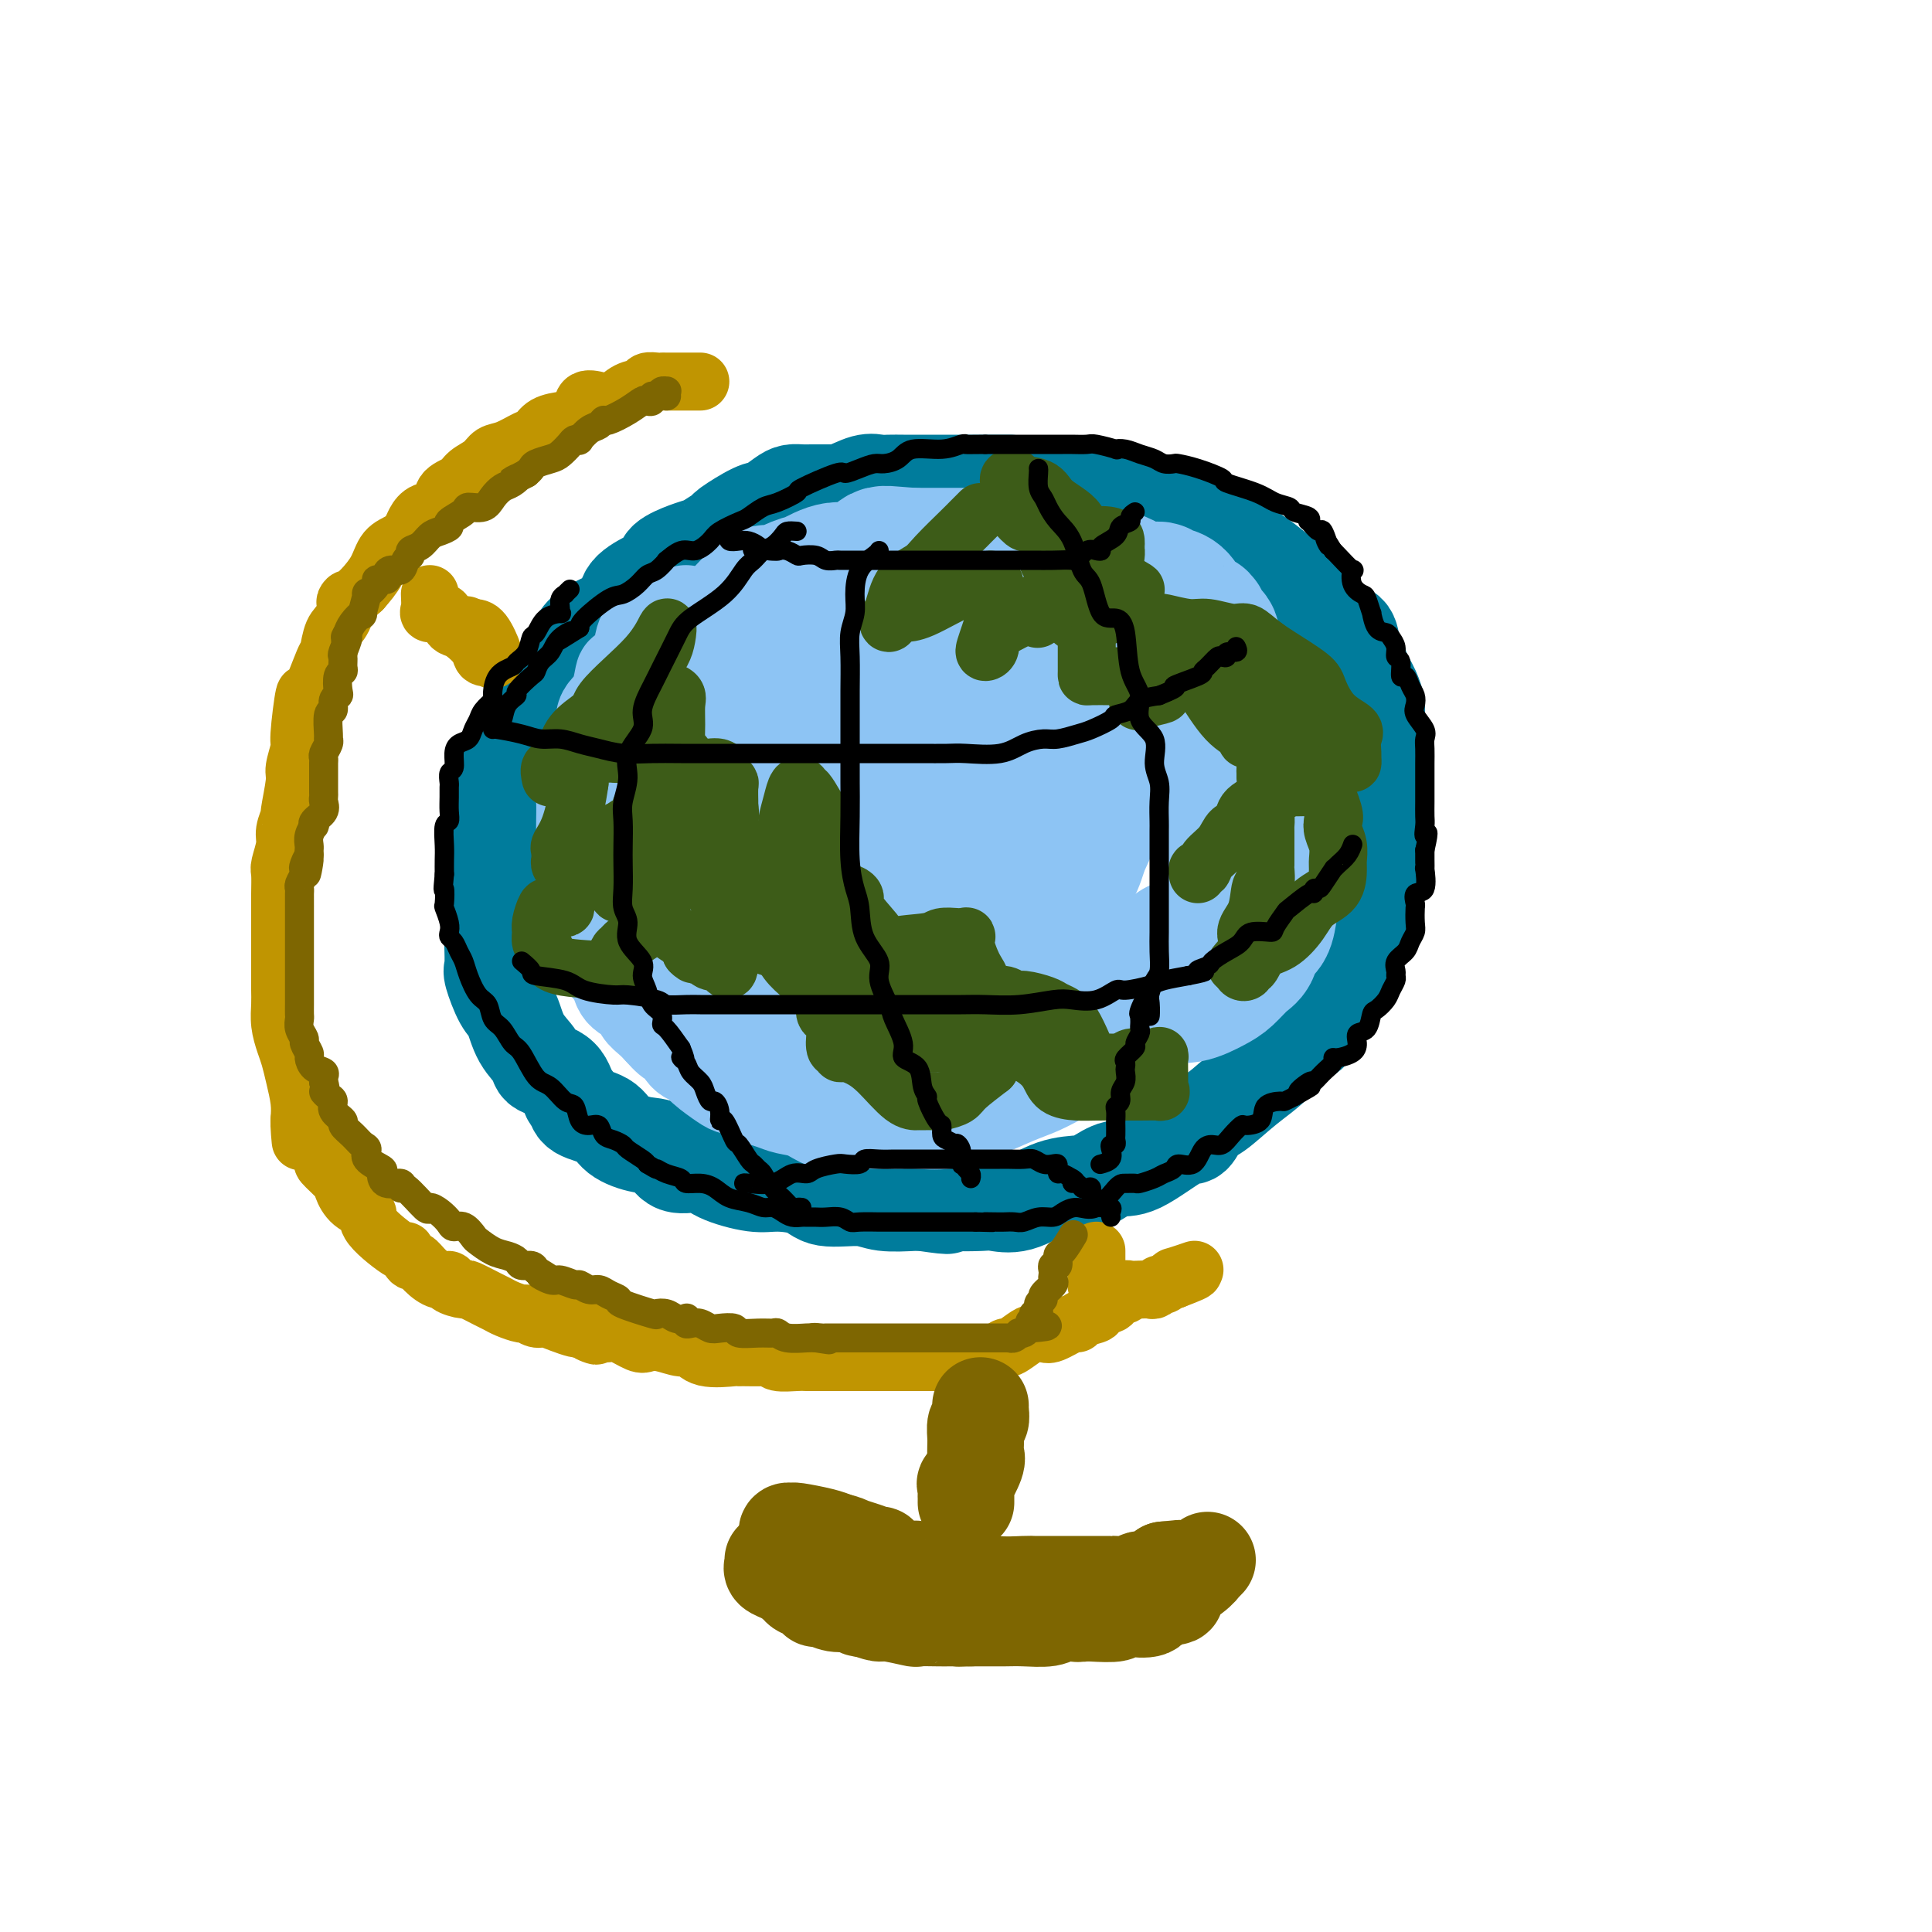 <svg viewBox='0 0 400 400' version='1.1' xmlns='http://www.w3.org/2000/svg' xmlns:xlink='http://www.w3.org/1999/xlink'><g fill='none' stroke='rgb(0,124,156)' stroke-width='20' stroke-linecap='round' stroke-linejoin='round'><path d='M173,102c-0.780,-0.000 -1.560,-0.001 -2,0c-0.440,0.001 -0.540,0.002 -1,0c-0.460,-0.002 -1.282,-0.007 -2,0c-0.718,0.007 -1.333,0.027 -2,0c-0.667,-0.027 -1.384,-0.102 -2,0c-0.616,0.102 -1.129,0.379 -2,1c-0.871,0.621 -2.100,1.585 -3,2c-0.900,0.415 -1.473,0.282 -3,1c-1.527,0.718 -4.010,2.285 -5,3c-0.990,0.715 -0.486,0.576 -1,1c-0.514,0.424 -2.045,1.412 -3,2c-0.955,0.588 -1.335,0.776 -2,1c-0.665,0.224 -1.615,0.485 -3,1c-1.385,0.515 -3.206,1.285 -4,2c-0.794,0.715 -0.563,1.375 -1,2c-0.437,0.625 -1.543,1.215 -3,2c-1.457,0.785 -3.265,1.764 -4,3c-0.735,1.236 -0.396,2.728 -2,4c-1.604,1.272 -5.150,2.325 -7,4c-1.850,1.675 -2.004,3.973 -3,6c-0.996,2.027 -2.833,3.782 -4,5c-1.167,1.218 -1.664,1.900 -2,3c-0.336,1.100 -0.511,2.618 -1,4c-0.489,1.382 -1.293,2.627 -2,4c-0.707,1.373 -1.316,2.873 -2,4c-0.684,1.127 -1.441,1.879 -2,3c-0.559,1.121 -0.920,2.609 -1,4c-0.080,1.391 0.120,2.683 0,4c-0.120,1.317 -0.560,2.658 -1,4'/><path d='M103,172c-0.536,2.338 -0.875,2.182 -1,4c-0.125,1.818 -0.035,5.611 0,9c0.035,3.389 0.015,6.375 0,8c-0.015,1.625 -0.026,1.889 0,3c0.026,1.111 0.088,3.069 0,4c-0.088,0.931 -0.328,0.833 0,2c0.328,1.167 1.223,3.597 2,5c0.777,1.403 1.437,1.777 2,3c0.563,1.223 1.029,3.295 2,5c0.971,1.705 2.446,3.044 3,4c0.554,0.956 0.186,1.530 1,2c0.814,0.470 2.809,0.835 4,2c1.191,1.165 1.576,3.131 2,4c0.424,0.869 0.885,0.643 1,1c0.115,0.357 -0.117,1.298 1,2c1.117,0.702 3.585,1.167 5,2c1.415,0.833 1.779,2.036 3,3c1.221,0.964 3.299,1.689 5,2c1.701,0.311 3.025,0.206 4,1c0.975,0.794 1.602,2.485 3,3c1.398,0.515 3.568,-0.148 5,0c1.432,0.148 2.126,1.105 4,2c1.874,0.895 4.928,1.727 7,2c2.072,0.273 3.164,-0.014 5,0c1.836,0.014 4.418,0.329 6,1c1.582,0.671 2.164,1.696 4,2c1.836,0.304 4.925,-0.114 7,0c2.075,0.114 3.136,0.762 5,1c1.864,0.238 4.533,0.068 6,0c1.467,-0.068 1.734,-0.034 2,0'/><path d='M191,249c8.476,1.238 4.165,0.335 3,0c-1.165,-0.335 0.815,-0.100 3,0c2.185,0.100 4.574,0.066 6,0c1.426,-0.066 1.889,-0.163 3,0c1.111,0.163 2.870,0.586 5,0c2.130,-0.586 4.631,-2.180 7,-3c2.369,-0.820 4.606,-0.865 6,-1c1.394,-0.135 1.945,-0.359 3,-1c1.055,-0.641 2.614,-1.699 4,-2c1.386,-0.301 2.599,0.154 5,-1c2.401,-1.154 5.991,-3.918 8,-5c2.009,-1.082 2.436,-0.484 3,-1c0.564,-0.516 1.265,-2.148 2,-3c0.735,-0.852 1.504,-0.923 3,-2c1.496,-1.077 3.719,-3.158 6,-5c2.281,-1.842 4.621,-3.443 6,-5c1.379,-1.557 1.796,-3.069 3,-4c1.204,-0.931 3.195,-1.280 4,-2c0.805,-0.720 0.426,-1.809 1,-3c0.574,-1.191 2.103,-2.484 3,-4c0.897,-1.516 1.162,-3.257 2,-5c0.838,-1.743 2.248,-3.490 3,-5c0.752,-1.510 0.846,-2.783 1,-4c0.154,-1.217 0.367,-2.378 1,-4c0.633,-1.622 1.686,-3.705 2,-5c0.314,-1.295 -0.112,-1.802 0,-4c0.112,-2.198 0.762,-6.086 1,-8c0.238,-1.914 0.064,-1.853 0,-3c-0.064,-1.147 -0.017,-3.501 0,-5c0.017,-1.499 0.005,-2.143 0,-3c-0.005,-0.857 -0.002,-1.929 0,-3'/><path d='M285,158c0.157,-4.090 0.049,-1.315 0,-2c-0.049,-0.685 -0.040,-4.831 0,-7c0.040,-2.169 0.112,-2.362 0,-3c-0.112,-0.638 -0.409,-1.723 -1,-3c-0.591,-1.277 -1.475,-2.747 -2,-4c-0.525,-1.253 -0.690,-2.290 -1,-3c-0.310,-0.710 -0.767,-1.093 -1,-2c-0.233,-0.907 -0.244,-2.338 -1,-3c-0.756,-0.662 -2.257,-0.554 -3,-1c-0.743,-0.446 -0.729,-1.445 -1,-2c-0.271,-0.555 -0.829,-0.667 -2,-2c-1.171,-1.333 -2.957,-3.886 -4,-5c-1.043,-1.114 -1.342,-0.788 -2,-1c-0.658,-0.212 -1.673,-0.960 -3,-2c-1.327,-1.040 -2.965,-2.371 -4,-3c-1.035,-0.629 -1.467,-0.555 -2,-1c-0.533,-0.445 -1.167,-1.410 -2,-2c-0.833,-0.590 -1.865,-0.806 -3,-1c-1.135,-0.194 -2.374,-0.368 -3,-1c-0.626,-0.632 -0.639,-1.724 -1,-2c-0.361,-0.276 -1.070,0.263 -2,0c-0.930,-0.263 -2.082,-1.328 -3,-2c-0.918,-0.672 -1.603,-0.949 -3,-1c-1.397,-0.051 -3.505,0.126 -5,0c-1.495,-0.126 -2.377,-0.556 -3,-1c-0.623,-0.444 -0.987,-0.903 -2,-1c-1.013,-0.097 -2.675,0.167 -4,0c-1.325,-0.167 -2.314,-0.767 -3,-1c-0.686,-0.233 -1.069,-0.101 -2,0c-0.931,0.101 -2.409,0.172 -4,0c-1.591,-0.172 -3.296,-0.586 -5,-1'/><path d='M213,101c-5.672,-1.000 -4.351,-1.000 -4,-1c0.351,0.000 -0.268,0.000 -1,0c-0.732,-0.000 -1.578,-0.000 -2,0c-0.422,0.000 -0.420,0.000 -1,0c-0.580,-0.000 -1.741,-0.000 -3,0c-1.259,0.000 -2.615,0.000 -4,0c-1.385,-0.000 -2.798,-0.000 -4,0c-1.202,0.000 -2.194,0.001 -3,0c-0.806,-0.001 -1.424,-0.002 -2,0c-0.576,0.002 -1.108,0.007 -2,0c-0.892,-0.007 -2.145,-0.027 -3,0c-0.855,0.027 -1.312,0.101 -2,0c-0.688,-0.101 -1.607,-0.377 -3,0c-1.393,0.377 -3.261,1.408 -5,2c-1.739,0.592 -3.348,0.745 -4,1c-0.652,0.255 -0.347,0.611 -1,1c-0.653,0.389 -2.265,0.813 -3,1c-0.735,0.187 -0.594,0.139 -1,0c-0.406,-0.139 -1.360,-0.370 -2,0c-0.640,0.370 -0.967,1.339 -2,2c-1.033,0.661 -2.772,1.012 -4,2c-1.228,0.988 -1.946,2.612 -3,4c-1.054,1.388 -2.444,2.539 -3,3c-0.556,0.461 -0.278,0.230 0,0'/></g>
<g fill='none' stroke='rgb(141,196,244)' stroke-width='20' stroke-linecap='round' stroke-linejoin='round'><path d='M142,127c-0.730,0.338 -1.461,0.676 -2,1c-0.539,0.324 -0.887,0.634 -2,1c-1.113,0.366 -2.991,0.788 -4,2c-1.009,1.212 -1.148,3.213 -1,4c0.148,0.787 0.583,0.361 0,1c-0.583,0.639 -2.184,2.343 -3,3c-0.816,0.657 -0.847,0.267 -1,1c-0.153,0.733 -0.427,2.589 -1,4c-0.573,1.411 -1.445,2.375 -2,3c-0.555,0.625 -0.794,0.909 -1,2c-0.206,1.091 -0.381,2.990 -1,4c-0.619,1.010 -1.683,1.131 -2,2c-0.317,0.869 0.111,2.486 0,4c-0.111,1.514 -0.762,2.927 -1,4c-0.238,1.073 -0.064,1.807 0,3c0.064,1.193 0.017,2.844 0,4c-0.017,1.156 -0.004,1.817 0,3c0.004,1.183 -0.002,2.890 0,4c0.002,1.110 0.013,1.625 0,3c-0.013,1.375 -0.048,3.612 0,5c0.048,1.388 0.181,1.928 0,3c-0.181,1.072 -0.676,2.677 0,4c0.676,1.323 2.522,2.364 3,3c0.478,0.636 -0.411,0.866 0,2c0.411,1.134 2.123,3.171 3,4c0.877,0.829 0.921,0.449 1,1c0.079,0.551 0.195,2.035 1,3c0.805,0.965 2.298,1.413 3,2c0.702,0.587 0.612,1.312 1,2c0.388,0.688 1.254,1.339 2,2c0.746,0.661 1.373,1.330 2,2'/><path d='M137,213c3.061,3.530 2.715,1.857 3,2c0.285,0.143 1.202,2.104 2,3c0.798,0.896 1.478,0.726 2,1c0.522,0.274 0.887,0.990 2,2c1.113,1.010 2.973,2.312 4,3c1.027,0.688 1.222,0.762 2,1c0.778,0.238 2.140,0.640 3,1c0.860,0.360 1.219,0.678 2,1c0.781,0.322 1.982,0.646 3,1c1.018,0.354 1.851,0.736 3,1c1.149,0.264 2.613,0.411 4,1c1.387,0.589 2.695,1.622 4,2c1.305,0.378 2.605,0.101 4,0c1.395,-0.101 2.885,-0.026 4,0c1.115,0.026 1.857,0.002 3,0c1.143,-0.002 2.689,0.018 4,0c1.311,-0.018 2.387,-0.073 4,0c1.613,0.073 3.762,0.276 6,0c2.238,-0.276 4.566,-1.031 7,-2c2.434,-0.969 4.976,-2.154 7,-3c2.024,-0.846 3.531,-1.355 5,-2c1.469,-0.645 2.902,-1.426 4,-2c1.098,-0.574 1.863,-0.942 3,-2c1.137,-1.058 2.646,-2.807 4,-4c1.354,-1.193 2.553,-1.830 4,-3c1.447,-1.170 3.141,-2.875 5,-5c1.859,-2.125 3.882,-4.672 5,-6c1.118,-1.328 1.331,-1.439 2,-3c0.669,-1.561 1.796,-4.574 2,-6c0.204,-1.426 -0.513,-1.265 0,-2c0.513,-0.735 2.257,-2.368 4,-4'/><path d='M248,188c1.464,-3.028 1.124,-3.098 1,-4c-0.124,-0.902 -0.033,-2.636 0,-4c0.033,-1.364 0.009,-2.359 0,-3c-0.009,-0.641 -0.004,-0.927 0,-2c0.004,-1.073 0.007,-2.934 0,-4c-0.007,-1.066 -0.025,-1.338 0,-2c0.025,-0.662 0.092,-1.715 0,-3c-0.092,-1.285 -0.342,-2.801 -1,-4c-0.658,-1.199 -1.724,-2.079 -2,-3c-0.276,-0.921 0.239,-1.882 0,-3c-0.239,-1.118 -1.230,-2.394 -2,-3c-0.770,-0.606 -1.317,-0.541 -2,-1c-0.683,-0.459 -1.503,-1.443 -2,-2c-0.497,-0.557 -0.672,-0.689 -1,-1c-0.328,-0.311 -0.808,-0.803 -1,-1c-0.192,-0.197 -0.096,-0.098 0,0'/></g>
<g fill='none' stroke='rgb(141,196,244)' stroke-width='28' stroke-linecap='round' stroke-linejoin='round'><path d='M207,169c-0.406,-0.193 -0.813,-0.385 -2,0c-1.187,0.385 -3.155,1.348 -4,3c-0.845,1.652 -0.566,3.993 -1,6c-0.434,2.007 -1.581,3.680 -2,6c-0.419,2.320 -0.109,5.287 0,7c0.109,1.713 0.018,2.171 0,3c-0.018,0.829 0.038,2.028 0,3c-0.038,0.972 -0.171,1.716 0,2c0.171,0.284 0.644,0.107 1,0c0.356,-0.107 0.595,-0.145 1,0c0.405,0.145 0.978,0.473 4,-2c3.022,-2.473 8.494,-7.747 12,-11c3.506,-3.253 5.045,-4.484 6,-6c0.955,-1.516 1.327,-3.318 2,-5c0.673,-1.682 1.647,-3.245 2,-5c0.353,-1.755 0.083,-3.704 0,-5c-0.083,-1.296 0.019,-1.940 0,-3c-0.019,-1.060 -0.160,-2.536 0,-4c0.160,-1.464 0.621,-2.917 0,-4c-0.621,-1.083 -2.325,-1.797 -4,-3c-1.675,-1.203 -3.323,-2.896 -4,-4c-0.677,-1.104 -0.384,-1.620 -1,-2c-0.616,-0.380 -2.142,-0.624 -3,-1c-0.858,-0.376 -1.049,-0.885 -2,-1c-0.951,-0.115 -2.664,0.165 -3,0c-0.336,-0.165 0.703,-0.776 0,-1c-0.703,-0.224 -3.150,-0.060 -5,0c-1.850,0.060 -3.104,0.016 -5,0c-1.896,-0.016 -4.433,-0.004 -6,0c-1.567,0.004 -2.162,0.001 -3,0c-0.838,-0.001 -1.919,-0.001 -3,0'/><path d='M187,142c-5.050,-0.216 -4.175,0.244 -5,1c-0.825,0.756 -3.349,1.808 -5,3c-1.651,1.192 -2.430,2.525 -4,4c-1.570,1.475 -3.931,3.093 -6,5c-2.069,1.907 -3.847,4.104 -5,6c-1.153,1.896 -1.683,3.493 -2,5c-0.317,1.507 -0.423,2.924 -1,5c-0.577,2.076 -1.626,4.809 -2,7c-0.374,2.191 -0.074,3.839 0,6c0.074,2.161 -0.078,4.835 0,7c0.078,2.165 0.387,3.820 2,6c1.613,2.180 4.531,4.886 6,6c1.469,1.114 1.489,0.638 3,1c1.511,0.362 4.512,1.562 7,2c2.488,0.438 4.462,0.114 8,0c3.538,-0.114 8.641,-0.018 12,-1c3.359,-0.982 4.973,-3.043 7,-5c2.027,-1.957 4.466,-3.809 6,-6c1.534,-2.191 2.162,-4.722 3,-7c0.838,-2.278 1.885,-4.302 3,-7c1.115,-2.698 2.299,-6.070 3,-9c0.701,-2.930 0.921,-5.418 1,-8c0.079,-2.582 0.019,-5.258 0,-7c-0.019,-1.742 0.002,-2.551 0,-4c-0.002,-1.449 -0.029,-3.537 0,-5c0.029,-1.463 0.114,-2.301 0,-3c-0.114,-0.699 -0.428,-1.259 -1,-2c-0.572,-0.741 -1.401,-1.663 -2,-2c-0.599,-0.337 -0.969,-0.091 -2,0c-1.031,0.091 -2.723,0.026 -4,0c-1.277,-0.026 -2.138,-0.013 -3,0'/><path d='M206,140c-2.059,-0.012 -2.705,-0.042 -4,0c-1.295,0.042 -3.237,0.157 -5,0c-1.763,-0.157 -3.347,-0.585 -6,0c-2.653,0.585 -6.375,2.183 -9,3c-2.625,0.817 -4.151,0.854 -6,2c-1.849,1.146 -4.019,3.402 -7,5c-2.981,1.598 -6.774,2.538 -9,4c-2.226,1.462 -2.886,3.448 -5,6c-2.114,2.552 -5.680,5.672 -8,8c-2.320,2.328 -3.392,3.864 -5,5c-1.608,1.136 -3.751,1.870 -5,3c-1.249,1.130 -1.603,2.655 -2,3c-0.397,0.345 -0.838,-0.491 -1,-1c-0.162,-0.509 -0.045,-0.691 0,-1c0.045,-0.309 0.019,-0.743 0,-2c-0.019,-1.257 -0.029,-3.336 0,-5c0.029,-1.664 0.098,-2.913 0,-4c-0.098,-1.087 -0.362,-2.011 0,-3c0.362,-0.989 1.350,-2.044 2,-3c0.650,-0.956 0.961,-1.812 2,-3c1.039,-1.188 2.804,-2.707 4,-4c1.196,-1.293 1.821,-2.359 3,-3c1.179,-0.641 2.913,-0.857 4,-2c1.087,-1.143 1.529,-3.214 3,-4c1.471,-0.786 3.973,-0.289 6,-1c2.027,-0.711 3.579,-2.632 6,-4c2.421,-1.368 5.710,-2.184 9,-3'/><path d='M173,136c4.185,-1.224 4.148,-0.283 5,-1c0.852,-0.717 2.594,-3.092 4,-4c1.406,-0.908 2.475,-0.347 4,0c1.525,0.347 3.507,0.482 5,0c1.493,-0.482 2.499,-1.579 4,-2c1.501,-0.421 3.498,-0.165 5,0c1.502,0.165 2.508,0.241 4,0c1.492,-0.241 3.471,-0.797 5,-1c1.529,-0.203 2.609,-0.054 4,0c1.391,0.054 3.095,0.012 5,0c1.905,-0.012 4.012,0.006 5,0c0.988,-0.006 0.856,-0.034 1,0c0.144,0.034 0.564,0.132 1,0c0.436,-0.132 0.889,-0.492 2,0c1.111,0.492 2.881,1.836 4,3c1.119,1.164 1.586,2.149 3,3c1.414,0.851 3.775,1.568 5,3c1.225,1.432 1.313,3.577 2,5c0.687,1.423 1.973,2.122 3,3c1.027,0.878 1.795,1.935 2,3c0.205,1.065 -0.151,2.139 0,3c0.151,0.861 0.810,1.507 1,2c0.190,0.493 -0.090,0.831 0,1c0.090,0.169 0.550,0.169 1,0c0.450,-0.169 0.890,-0.507 1,-1c0.110,-0.493 -0.112,-1.141 0,-2c0.112,-0.859 0.556,-1.930 1,-3'/><path d='M250,148c0.691,-1.522 0.918,-2.328 1,-3c0.082,-0.672 0.019,-1.212 0,-2c-0.019,-0.788 0.006,-1.826 0,-3c-0.006,-1.174 -0.042,-2.486 0,-4c0.042,-1.514 0.163,-3.230 0,-4c-0.163,-0.770 -0.610,-0.595 -1,-1c-0.390,-0.405 -0.724,-1.390 -1,-2c-0.276,-0.610 -0.493,-0.843 -1,-1c-0.507,-0.157 -1.303,-0.237 -2,-1c-0.697,-0.763 -1.294,-2.209 -2,-3c-0.706,-0.791 -1.522,-0.928 -2,-1c-0.478,-0.072 -0.619,-0.079 -1,0c-0.381,0.079 -1.003,0.243 -1,0c0.003,-0.243 0.631,-0.892 0,-1c-0.631,-0.108 -2.521,0.327 -4,0c-1.479,-0.327 -2.549,-1.416 -4,-2c-1.451,-0.584 -3.284,-0.664 -5,-1c-1.716,-0.336 -3.314,-0.927 -5,-1c-1.686,-0.073 -3.460,0.372 -4,0c-0.540,-0.372 0.155,-1.563 0,-2c-0.155,-0.437 -1.160,-0.121 -2,0c-0.840,0.121 -1.515,0.046 -2,0c-0.485,-0.046 -0.780,-0.065 -1,0c-0.220,0.065 -0.365,0.214 -1,0c-0.635,-0.214 -1.761,-0.789 -3,-1c-1.239,-0.211 -2.591,-0.056 -4,0c-1.409,0.056 -2.875,0.015 -4,0c-1.125,-0.015 -1.910,-0.004 -3,0c-1.090,0.004 -2.486,0.001 -4,0c-1.514,-0.001 -3.147,-0.000 -4,0c-0.853,0.000 -0.927,0.000 -1,0'/><path d='M189,115c-5.581,-0.345 -6.034,-0.708 -7,0c-0.966,0.708 -2.445,2.486 -4,3c-1.555,0.514 -3.186,-0.235 -5,0c-1.814,0.235 -3.810,1.453 -5,2c-1.190,0.547 -1.575,0.424 -3,1c-1.425,0.576 -3.890,1.851 -5,2c-1.110,0.149 -0.863,-0.827 -2,0c-1.137,0.827 -3.657,3.458 -5,5c-1.343,1.542 -1.511,1.994 -2,2c-0.489,0.006 -1.301,-0.432 -3,1c-1.699,1.432 -4.286,4.736 -6,7c-1.714,2.264 -2.554,3.487 -4,5c-1.446,1.513 -3.498,3.316 -5,5c-1.502,1.684 -2.454,3.250 -3,5c-0.546,1.750 -0.686,3.685 -1,6c-0.314,2.315 -0.802,5.010 -1,7c-0.198,1.990 -0.107,3.274 0,5c0.107,1.726 0.229,3.895 0,6c-0.229,2.105 -0.811,4.147 0,6c0.811,1.853 3.013,3.516 4,5c0.987,1.484 0.760,2.788 2,4c1.240,1.212 3.949,2.331 6,3c2.051,0.669 3.444,0.888 5,1c1.556,0.112 3.276,0.117 6,0c2.724,-0.117 6.452,-0.355 9,-1c2.548,-0.645 3.916,-1.698 6,-3c2.084,-1.302 4.884,-2.852 7,-5c2.116,-2.148 3.546,-4.895 5,-7c1.454,-2.105 2.930,-3.567 4,-5c1.070,-1.433 1.734,-2.838 3,-5c1.266,-2.162 3.133,-5.081 5,-8'/><path d='M190,162c3.099,-5.621 2.348,-7.173 2,-8c-0.348,-0.827 -0.293,-0.928 0,-1c0.293,-0.072 0.825,-0.114 1,0c0.175,0.114 -0.007,0.386 0,1c0.007,0.614 0.204,1.570 0,3c-0.204,1.430 -0.807,3.332 -1,5c-0.193,1.668 0.026,3.100 -1,6c-1.026,2.900 -3.297,7.267 -4,9c-0.703,1.733 0.161,0.832 0,1c-0.161,0.168 -1.349,1.404 -2,2c-0.651,0.596 -0.765,0.552 -1,1c-0.235,0.448 -0.590,1.388 -1,2c-0.410,0.612 -0.876,0.897 -1,1c-0.124,0.103 0.093,0.024 0,0c-0.093,-0.024 -0.496,0.008 -1,0c-0.504,-0.008 -1.108,-0.055 -3,0c-1.892,0.055 -5.071,0.211 -7,0c-1.929,-0.211 -2.610,-0.788 -4,-1c-1.390,-0.212 -3.491,-0.058 -5,0c-1.509,0.058 -2.425,0.018 -3,0c-0.575,-0.018 -0.809,-0.016 -1,0c-0.191,0.016 -0.340,0.046 -1,0c-0.660,-0.046 -1.832,-0.166 -3,0c-1.168,0.166 -2.334,0.619 -3,1c-0.666,0.381 -0.833,0.691 -1,1'/><path d='M150,185c-5.506,0.492 -2.771,0.721 -2,1c0.771,0.279 -0.424,0.607 -1,1c-0.576,0.393 -0.535,0.852 -1,1c-0.465,0.148 -1.435,-0.013 -2,0c-0.565,0.013 -0.724,0.202 -1,1c-0.276,0.798 -0.670,2.205 -1,3c-0.330,0.795 -0.596,0.979 -1,1c-0.404,0.021 -0.945,-0.121 -1,0c-0.055,0.121 0.377,0.505 0,1c-0.377,0.495 -1.564,1.102 -2,2c-0.436,0.898 -0.120,2.088 0,3c0.120,0.912 0.043,1.547 0,2c-0.043,0.453 -0.053,0.722 0,1c0.053,0.278 0.171,0.563 0,1c-0.171,0.437 -0.629,1.026 0,2c0.629,0.974 2.345,2.333 3,3c0.655,0.667 0.249,0.640 2,2c1.751,1.360 5.658,4.106 7,5c1.342,0.894 0.117,-0.062 1,0c0.883,0.062 3.873,1.144 6,2c2.127,0.856 3.392,1.487 5,2c1.608,0.513 3.559,0.908 5,1c1.441,0.092 2.371,-0.119 4,0c1.629,0.119 3.955,0.568 6,1c2.045,0.432 3.808,0.848 5,1c1.192,0.152 1.812,0.042 3,0c1.188,-0.042 2.946,-0.014 4,0c1.054,0.014 1.406,0.014 2,0c0.594,-0.014 1.429,-0.042 2,0c0.571,0.042 0.877,0.155 2,0c1.123,-0.155 3.061,-0.577 5,-1'/><path d='M200,221c5.643,-0.076 3.251,-0.765 3,-1c-0.251,-0.235 1.638,-0.016 3,0c1.362,0.016 2.197,-0.171 3,-1c0.803,-0.829 1.574,-2.301 3,-3c1.426,-0.699 3.508,-0.624 5,-1c1.492,-0.376 2.393,-1.203 3,-2c0.607,-0.797 0.919,-1.565 2,-2c1.081,-0.435 2.932,-0.537 4,-1c1.068,-0.463 1.353,-1.288 2,-2c0.647,-0.712 1.654,-1.311 3,-2c1.346,-0.689 3.029,-1.470 4,-2c0.971,-0.530 1.228,-0.811 1,-1c-0.228,-0.189 -0.941,-0.287 0,-1c0.941,-0.713 3.538,-2.040 5,-3c1.462,-0.960 1.791,-1.554 2,-2c0.209,-0.446 0.297,-0.743 1,-1c0.703,-0.257 2.020,-0.473 3,-1c0.980,-0.527 1.623,-1.364 2,-2c0.377,-0.636 0.489,-1.070 1,-2c0.511,-0.930 1.421,-2.356 2,-3c0.579,-0.644 0.828,-0.508 2,-1c1.172,-0.492 3.266,-1.614 4,-3c0.734,-1.386 0.109,-3.035 0,-4c-0.109,-0.965 0.297,-1.245 1,-2c0.703,-0.755 1.704,-1.986 2,-3c0.296,-1.014 -0.113,-1.811 0,-3c0.113,-1.189 0.749,-2.772 1,-4c0.251,-1.228 0.119,-2.102 0,-3c-0.119,-0.898 -0.224,-1.819 0,-3c0.224,-1.181 0.778,-2.623 1,-4c0.222,-1.377 0.111,-2.688 0,-4'/><path d='M263,154c0.774,-4.957 0.208,-2.349 0,-2c-0.208,0.349 -0.057,-1.561 0,-3c0.057,-1.439 0.019,-2.408 0,-3c-0.019,-0.592 -0.019,-0.807 0,-1c0.019,-0.193 0.058,-0.365 0,1c-0.058,1.365 -0.212,4.268 0,6c0.212,1.732 0.788,2.293 1,4c0.212,1.707 0.058,4.559 0,6c-0.058,1.441 -0.019,1.469 0,3c0.019,1.531 0.017,4.564 0,7c-0.017,2.436 -0.050,4.276 0,6c0.050,1.724 0.183,3.334 0,5c-0.183,1.666 -0.681,3.390 -1,5c-0.319,1.610 -0.459,3.107 -1,4c-0.541,0.893 -1.483,1.183 -2,2c-0.517,0.817 -0.608,2.160 -1,3c-0.392,0.840 -1.083,1.177 -2,2c-0.917,0.823 -2.060,2.132 -3,3c-0.940,0.868 -1.677,1.293 -3,2c-1.323,0.707 -3.231,1.695 -5,2c-1.769,0.305 -3.399,-0.072 -5,0c-1.601,0.072 -3.172,0.592 -5,1c-1.828,0.408 -3.914,0.704 -6,1'/><path d='M230,208c-3.858,0.536 -5.502,0.876 -8,1c-2.498,0.124 -5.848,0.033 -9,0c-3.152,-0.033 -6.106,-0.009 -9,0c-2.894,0.009 -5.729,0.004 -9,0c-3.271,-0.004 -6.978,-0.008 -9,0c-2.022,0.008 -2.360,0.026 -4,0c-1.640,-0.026 -4.581,-0.096 -6,0c-1.419,0.096 -1.316,0.358 -2,0c-0.684,-0.358 -2.156,-1.335 -3,-2c-0.844,-0.665 -1.061,-1.017 -2,-2c-0.939,-0.983 -2.599,-2.596 -3,-3c-0.401,-0.404 0.456,0.403 0,0c-0.456,-0.403 -2.225,-2.015 -3,-3c-0.775,-0.985 -0.555,-1.342 -1,-2c-0.445,-0.658 -1.556,-1.617 -2,-2c-0.444,-0.383 -0.222,-0.192 0,0'/><path d='M156,189c0.000,0.000 0.100,0.100 0.1,0.1'/></g>
<g fill='none' stroke='rgb(61,92,24)' stroke-width='12' stroke-linecap='round' stroke-linejoin='round'><path d='M203,106c-0.754,0.750 -1.508,1.500 -2,2c-0.492,0.500 -0.723,0.750 -2,2c-1.277,1.250 -3.600,3.500 -5,5c-1.400,1.500 -1.878,2.249 -3,3c-1.122,0.751 -2.887,1.505 -4,3c-1.113,1.495 -1.575,3.731 -2,5c-0.425,1.269 -0.814,1.569 -1,2c-0.186,0.431 -0.171,0.991 0,1c0.171,0.009 0.496,-0.532 1,-1c0.504,-0.468 1.185,-0.862 2,-1c0.815,-0.138 1.763,-0.020 4,-1c2.237,-0.980 5.762,-3.057 8,-4c2.238,-0.943 3.189,-0.752 4,-1c0.811,-0.248 1.482,-0.933 2,-1c0.518,-0.067 0.881,0.486 1,1c0.119,0.514 -0.008,0.989 0,2c0.008,1.011 0.150,2.557 0,4c-0.150,1.443 -0.591,2.784 -1,4c-0.409,1.216 -0.787,2.306 -1,3c-0.213,0.694 -0.262,0.993 0,1c0.262,0.007 0.833,-0.276 1,-1c0.167,-0.724 -0.070,-1.887 1,-3c1.070,-1.113 3.449,-2.175 5,-3c1.551,-0.825 2.276,-1.412 3,-2'/><path d='M214,126c2.467,-2.326 3.636,-4.140 4,-5c0.364,-0.860 -0.075,-0.765 0,-1c0.075,-0.235 0.665,-0.800 1,-1c0.335,-0.200 0.415,-0.036 1,0c0.585,0.036 1.674,-0.057 2,0c0.326,0.057 -0.110,0.263 0,0c0.110,-0.263 0.766,-0.996 1,-1c0.234,-0.004 0.045,0.723 0,0c-0.045,-0.723 0.052,-2.894 0,-4c-0.052,-1.106 -0.254,-1.147 0,-2c0.254,-0.853 0.962,-2.519 0,-4c-0.962,-1.481 -3.596,-2.776 -5,-4c-1.404,-1.224 -1.577,-2.378 -3,-3c-1.423,-0.622 -4.094,-0.712 -5,-1c-0.906,-0.288 -0.047,-0.774 0,-1c0.047,-0.226 -0.717,-0.192 -1,0c-0.283,0.192 -0.083,0.542 0,1c0.083,0.458 0.050,1.023 0,2c-0.050,0.977 -0.116,2.365 0,3c0.116,0.635 0.416,0.517 1,1c0.584,0.483 1.453,1.567 2,2c0.547,0.433 0.774,0.217 1,0'/><path d='M213,108c1.007,0.708 1.524,0.977 2,1c0.476,0.023 0.912,-0.201 1,0c0.088,0.201 -0.173,0.827 0,1c0.173,0.173 0.778,-0.107 1,0c0.222,0.107 0.059,0.601 0,1c-0.059,0.399 -0.016,0.704 0,1c0.016,0.296 0.003,0.584 0,1c-0.003,0.416 0.002,0.959 0,1c-0.002,0.041 -0.011,-0.420 0,0c0.011,0.420 0.043,1.720 0,2c-0.043,0.280 -0.161,-0.461 0,-1c0.161,-0.539 0.601,-0.877 1,-1c0.399,-0.123 0.755,-0.032 1,0c0.245,0.032 0.377,0.005 1,0c0.623,-0.005 1.735,0.012 2,0c0.265,-0.012 -0.318,-0.053 0,0c0.318,0.053 1.535,0.199 2,0c0.465,-0.199 0.177,-0.744 0,0c-0.177,0.744 -0.244,2.777 0,4c0.244,1.223 0.797,1.637 1,2c0.203,0.363 0.055,0.675 0,1c-0.055,0.325 -0.016,0.664 0,1c0.016,0.336 0.008,0.668 0,1'/><path d='M225,123c0.464,1.377 0.124,0.319 0,0c-0.124,-0.319 -0.033,0.099 0,1c0.033,0.901 0.009,2.283 0,3c-0.009,0.717 -0.002,0.767 0,1c0.002,0.233 0.001,0.649 0,1c-0.001,0.351 -0.000,0.636 0,1c0.000,0.364 -0.000,0.805 0,2c0.000,1.195 0.001,3.143 0,4c-0.001,0.857 -0.002,0.622 0,1c0.002,0.378 0.007,1.369 0,2c-0.007,0.631 -0.027,0.901 0,1c0.027,0.099 0.102,0.027 1,0c0.898,-0.027 2.619,-0.010 4,0c1.381,0.010 2.422,0.013 3,0c0.578,-0.013 0.694,-0.043 1,0c0.306,0.043 0.801,0.159 1,0c0.199,-0.159 0.102,-0.592 0,0c-0.102,0.592 -0.209,2.207 0,3c0.209,0.793 0.734,0.762 1,1c0.266,0.238 0.274,0.746 0,1c-0.274,0.254 -0.830,0.253 0,0c0.830,-0.253 3.047,-0.759 4,-1c0.953,-0.241 0.641,-0.219 1,-1c0.359,-0.781 1.388,-2.366 2,-3c0.612,-0.634 0.806,-0.317 1,0'/><path d='M244,140c0.529,-0.824 -0.148,-0.883 0,-1c0.148,-0.117 1.121,-0.290 2,0c0.879,0.290 1.663,1.044 3,3c1.337,1.956 3.226,5.113 5,7c1.774,1.887 3.431,2.505 4,3c0.569,0.495 0.049,0.867 0,1c-0.049,0.133 0.373,0.026 1,0c0.627,-0.026 1.459,0.030 2,0c0.541,-0.030 0.793,-0.145 2,0c1.207,0.145 3.371,0.551 5,1c1.629,0.449 2.724,0.940 4,1c1.276,0.060 2.735,-0.311 4,0c1.265,0.311 2.338,1.303 3,2c0.662,0.697 0.913,1.099 1,1c0.087,-0.099 0.011,-0.699 0,-1c-0.011,-0.301 0.043,-0.304 0,-1c-0.043,-0.696 -0.182,-2.085 0,-3c0.182,-0.915 0.684,-1.355 0,-2c-0.684,-0.645 -2.553,-1.496 -4,-3c-1.447,-1.504 -2.470,-3.661 -3,-5c-0.530,-1.339 -0.566,-1.861 -2,-3c-1.434,-1.139 -4.267,-2.897 -6,-4c-1.733,-1.103 -2.367,-1.552 -3,-2'/><path d='M262,134c-2.186,-1.625 -3.150,-2.688 -4,-3c-0.850,-0.312 -1.586,0.127 -3,0c-1.414,-0.127 -3.507,-0.819 -5,-1c-1.493,-0.181 -2.388,0.149 -4,0c-1.612,-0.149 -3.941,-0.775 -5,-1c-1.059,-0.225 -0.847,-0.047 -1,0c-0.153,0.047 -0.672,-0.036 -1,0c-0.328,0.036 -0.466,0.192 -1,0c-0.534,-0.192 -1.465,-0.733 -2,-1c-0.535,-0.267 -0.673,-0.261 -1,-1c-0.327,-0.739 -0.844,-2.223 -1,-3c-0.156,-0.777 0.049,-0.849 0,-1c-0.049,-0.151 -0.353,-0.383 -1,-1c-0.647,-0.617 -1.637,-1.618 -2,-3c-0.363,-1.382 -0.098,-3.144 0,-4c0.098,-0.856 0.028,-0.805 0,-1c-0.028,-0.195 -0.014,-0.636 0,-1c0.014,-0.364 0.028,-0.653 0,-1c-0.028,-0.347 -0.099,-0.754 -1,-1c-0.901,-0.246 -2.634,-0.333 -3,0c-0.366,0.333 0.634,1.085 0,2c-0.634,0.915 -2.902,1.993 -4,3c-1.098,1.007 -1.026,1.944 -1,3c0.026,1.056 0.007,2.232 0,3c-0.007,0.768 -0.002,1.130 0,2c0.002,0.870 0.001,2.249 0,3c-0.001,0.751 -0.000,0.876 0,1'/><path d='M222,128c0.259,1.393 0.907,0.377 2,0c1.093,-0.377 2.632,-0.114 3,0c0.368,0.114 -0.434,0.081 0,0c0.434,-0.081 2.104,-0.209 3,-1c0.896,-0.791 1.018,-2.247 1,-3c-0.018,-0.753 -0.177,-0.805 0,-1c0.177,-0.195 0.691,-0.532 1,-1c0.309,-0.468 0.414,-1.068 1,-1c0.586,0.068 1.653,0.802 2,1c0.347,0.198 -0.027,-0.140 0,1c0.027,1.140 0.455,3.758 1,5c0.545,1.242 1.206,1.106 2,2c0.794,0.894 1.721,2.816 2,4c0.279,1.184 -0.090,1.628 0,2c0.090,0.372 0.640,0.670 1,1c0.360,0.330 0.532,0.692 1,1c0.468,0.308 1.233,0.562 2,1c0.767,0.438 1.534,1.059 3,1c1.466,-0.059 3.629,-0.797 5,0c1.371,0.797 1.950,3.131 3,4c1.050,0.869 2.572,0.275 3,0c0.428,-0.275 -0.239,-0.230 0,0c0.239,0.230 1.385,0.647 2,1c0.615,0.353 0.701,0.643 1,1c0.299,0.357 0.812,0.779 1,1c0.188,0.221 0.050,0.239 0,1c-0.050,0.761 -0.013,2.265 0,3c0.013,0.735 0.004,0.702 0,1c-0.004,0.298 -0.001,0.926 0,1c0.001,0.074 0.000,-0.408 0,0c-0.000,0.408 -0.000,1.704 0,3'/><path d='M262,156c0.155,2.182 0.041,2.636 0,3c-0.041,0.364 -0.011,0.636 0,1c0.011,0.364 0.003,0.818 0,1c-0.003,0.182 -0.002,0.091 0,0'/><path d='M262,160c0.000,0.000 0.100,0.100 0.1,0.1'/><path d='M114,161c-0.187,-0.860 -0.374,-1.719 0,-2c0.374,-0.281 1.311,0.017 2,-1c0.689,-1.017 1.132,-3.348 2,-5c0.868,-1.652 2.161,-2.625 4,-4c1.839,-1.375 4.223,-3.150 6,-4c1.777,-0.850 2.945,-0.773 4,-1c1.055,-0.227 1.996,-0.757 3,-1c1.004,-0.243 2.073,-0.199 3,0c0.927,0.199 1.714,0.552 2,1c0.286,0.448 0.070,0.992 0,2c-0.070,1.008 0.006,2.479 0,4c-0.006,1.521 -0.093,3.092 0,4c0.093,0.908 0.366,1.153 0,2c-0.366,0.847 -1.372,2.295 -2,3c-0.628,0.705 -0.880,0.668 -1,1c-0.120,0.332 -0.108,1.032 0,1c0.108,-0.032 0.313,-0.795 1,-1c0.687,-0.205 1.857,0.148 3,0c1.143,-0.148 2.257,-0.796 3,-1c0.743,-0.204 1.113,0.037 2,0c0.887,-0.037 2.290,-0.353 3,0c0.710,0.353 0.726,1.376 1,2c0.274,0.624 0.805,0.848 1,1c0.195,0.152 0.052,0.233 0,1c-0.052,0.767 -0.015,2.219 0,3c0.015,0.781 0.007,0.890 0,1'/><path d='M151,167c0.309,1.867 0.080,2.535 0,3c-0.080,0.465 -0.012,0.727 0,1c0.012,0.273 -0.031,0.558 0,1c0.031,0.442 0.135,1.042 0,1c-0.135,-0.042 -0.509,-0.725 -1,-1c-0.491,-0.275 -1.098,-0.142 -2,-1c-0.902,-0.858 -2.097,-2.706 -3,-4c-0.903,-1.294 -1.513,-2.036 -2,-3c-0.487,-0.964 -0.850,-2.152 -1,-3c-0.150,-0.848 -0.086,-1.355 0,-2c0.086,-0.645 0.196,-1.427 0,-2c-0.196,-0.573 -0.697,-0.938 -1,-1c-0.303,-0.062 -0.409,0.180 -1,0c-0.591,-0.180 -1.668,-0.780 -2,-1c-0.332,-0.220 0.082,-0.059 0,0c-0.082,0.059 -0.658,0.015 -1,0c-0.342,-0.015 -0.448,-0.000 -1,0c-0.552,0.000 -1.548,-0.014 -2,0c-0.452,0.014 -0.359,0.056 -1,0c-0.641,-0.056 -2.017,-0.211 -3,0c-0.983,0.211 -1.572,0.788 -2,1c-0.428,0.212 -0.694,0.061 -1,0c-0.306,-0.061 -0.653,-0.030 -1,0'/><path d='M126,156c-2.473,-0.570 -0.655,-1.495 0,-2c0.655,-0.505 0.148,-0.591 0,-1c-0.148,-0.409 0.065,-1.143 0,-2c-0.065,-0.857 -0.408,-1.839 0,-3c0.408,-1.161 1.566,-2.502 2,-3c0.434,-0.498 0.144,-0.152 1,-1c0.856,-0.848 2.858,-2.890 4,-4c1.142,-1.110 1.424,-1.288 2,-2c0.576,-0.712 1.445,-1.958 2,-3c0.555,-1.042 0.797,-1.881 1,-3c0.203,-1.119 0.369,-2.517 0,-2c-0.369,0.517 -1.271,2.951 -4,6c-2.729,3.049 -7.285,6.714 -9,9c-1.715,2.286 -0.589,3.194 -1,4c-0.411,0.806 -2.359,1.511 -3,2c-0.641,0.489 0.024,0.761 0,1c-0.024,0.239 -0.739,0.443 -1,1c-0.261,0.557 -0.070,1.467 0,2c0.070,0.533 0.019,0.689 0,1c-0.019,0.311 -0.005,0.776 0,1c0.005,0.224 0.001,0.207 0,1c-0.001,0.793 -0.001,2.397 0,4'/><path d='M120,162c-0.486,3.510 -1.202,6.786 -2,9c-0.798,2.214 -1.679,3.367 -2,4c-0.321,0.633 -0.082,0.748 0,1c0.082,0.252 0.008,0.641 0,1c-0.008,0.359 0.050,0.687 0,1c-0.050,0.313 -0.210,0.612 0,1c0.210,0.388 0.788,0.864 1,1c0.212,0.136 0.057,-0.067 0,0c-0.057,0.067 -0.016,0.403 0,1c0.016,0.597 0.005,1.456 0,2c-0.005,0.544 -0.006,0.773 0,1c0.006,0.227 0.017,0.453 0,1c-0.017,0.547 -0.063,1.414 0,2c0.063,0.586 0.233,0.889 0,1c-0.233,0.111 -0.870,0.030 -1,0c-0.130,-0.030 0.249,-0.009 0,0c-0.249,0.009 -1.124,0.004 -2,0'/><path d='M114,188c-0.629,-0.002 -0.701,-0.507 -1,0c-0.299,0.507 -0.825,2.027 -1,3c-0.175,0.973 0.000,1.398 0,2c-0.000,0.602 -0.176,1.381 0,2c0.176,0.619 0.705,1.079 1,2c0.295,0.921 0.357,2.303 3,3c2.643,0.697 7.867,0.708 10,1c2.133,0.292 1.175,0.866 1,0c-0.175,-0.866 0.435,-3.171 1,-4c0.565,-0.829 1.086,-0.180 1,0c-0.086,0.180 -0.780,-0.108 0,-1c0.780,-0.892 3.032,-2.388 4,-3c0.968,-0.612 0.652,-0.340 1,-1c0.348,-0.660 1.361,-2.251 2,-3c0.639,-0.749 0.903,-0.654 1,0c0.097,0.654 0.026,1.868 1,3c0.974,1.132 2.993,2.180 4,3c1.007,0.820 1.004,1.410 1,2'/><path d='M143,197c1.273,1.271 0.957,0.447 1,0c0.043,-0.447 0.446,-0.519 1,0c0.554,0.519 1.258,1.629 2,2c0.742,0.371 1.521,0.004 2,0c0.479,-0.004 0.656,0.354 1,1c0.344,0.646 0.853,1.580 1,0c0.147,-1.580 -0.068,-5.675 0,-7c0.068,-1.325 0.419,0.118 0,-1c-0.419,-1.118 -1.607,-4.798 -3,-7c-1.393,-2.202 -2.989,-2.927 -4,-4c-1.011,-1.073 -1.436,-2.495 -2,-4c-0.564,-1.505 -1.267,-3.095 -2,-4c-0.733,-0.905 -1.495,-1.126 -2,-2c-0.505,-0.874 -0.751,-2.402 -1,-3c-0.249,-0.598 -0.500,-0.265 -1,-1c-0.500,-0.735 -1.247,-2.537 0,-1c1.247,1.537 4.490,6.414 7,10c2.510,3.586 4.289,5.882 5,7c0.711,1.118 0.356,1.059 0,1'/><path d='M148,184c1.673,2.453 0.356,0.584 0,0c-0.356,-0.584 0.248,0.117 1,0c0.752,-0.117 1.652,-1.054 2,-3c0.348,-1.946 0.146,-4.903 0,-6c-0.146,-1.097 -0.235,-0.333 0,1c0.235,1.333 0.794,3.237 1,4c0.206,0.763 0.058,0.387 0,1c-0.058,0.613 -0.026,2.217 0,3c0.026,0.783 0.046,0.746 0,1c-0.046,0.254 -0.160,0.800 0,1c0.160,0.200 0.593,0.053 1,0c0.407,-0.053 0.789,-0.014 1,0c0.211,0.014 0.253,0.003 1,0c0.747,-0.003 2.200,0.001 3,0c0.800,-0.001 0.947,-0.008 1,0c0.053,0.008 0.013,0.030 0,1c-0.013,0.970 0.002,2.887 0,4c-0.002,1.113 -0.021,1.422 0,2c0.021,0.578 0.083,1.425 0,2c-0.083,0.575 -0.309,0.879 0,1c0.309,0.121 1.155,0.061 2,0'/><path d='M161,196c0.917,1.555 1.710,0.443 3,0c1.290,-0.443 3.078,-0.219 5,0c1.922,0.219 3.979,0.431 5,1c1.021,0.569 1.006,1.496 1,2c-0.006,0.504 -0.001,0.587 0,1c0.001,0.413 0.000,1.156 0,1c-0.000,-0.156 0.000,-1.211 0,-2c-0.000,-0.789 -0.001,-1.311 0,-2c0.001,-0.689 0.003,-1.544 0,-3c-0.003,-1.456 -0.010,-3.511 0,-5c0.010,-1.489 0.037,-2.410 0,-3c-0.037,-0.590 -0.140,-0.849 0,-1c0.140,-0.151 0.521,-0.195 1,0c0.479,0.195 1.056,0.630 1,1c-0.056,0.370 -0.744,0.674 0,2c0.744,1.326 2.921,3.675 4,5c1.079,1.325 1.060,1.626 1,2c-0.060,0.374 -0.160,0.821 0,1c0.160,0.179 0.580,0.089 1,0'/><path d='M183,196c1.302,1.591 0.558,0.570 2,0c1.442,-0.570 5.070,-0.688 7,-1c1.930,-0.312 2.164,-0.817 3,-1c0.836,-0.183 2.276,-0.044 3,0c0.724,0.044 0.733,-0.007 1,0c0.267,0.007 0.792,0.070 1,0c0.208,-0.070 0.098,-0.275 0,0c-0.098,0.275 -0.186,1.029 0,2c0.186,0.971 0.645,2.158 1,3c0.355,0.842 0.605,1.340 1,2c0.395,0.660 0.935,1.482 1,2c0.065,0.518 -0.344,0.731 0,1c0.344,0.269 1.441,0.593 2,1c0.559,0.407 0.580,0.897 1,1c0.420,0.103 1.239,-0.179 2,0c0.761,0.179 1.464,0.821 2,1c0.536,0.179 0.906,-0.106 2,0c1.094,0.106 2.913,0.602 4,1c1.087,0.398 1.443,0.698 2,1c0.557,0.302 1.316,0.607 2,1c0.684,0.393 1.292,0.875 2,2c0.708,1.125 1.515,2.894 2,4c0.485,1.106 0.649,1.550 1,2c0.351,0.450 0.889,0.905 1,1c0.111,0.095 -0.206,-0.171 0,0c0.206,0.171 0.934,0.778 1,1c0.066,0.222 -0.529,0.060 0,0c0.529,-0.060 2.181,-0.016 3,0c0.819,0.016 0.805,0.005 1,0c0.195,-0.005 0.597,-0.002 1,0'/><path d='M232,220c1.252,-0.072 1.382,-0.752 2,-1c0.618,-0.248 1.725,-0.066 2,0c0.275,0.066 -0.280,0.014 0,0c0.280,-0.014 1.396,0.011 2,0c0.604,-0.011 0.698,-0.056 1,0c0.302,0.056 0.813,0.214 1,0c0.187,-0.214 0.049,-0.800 0,0c-0.049,0.800 -0.010,2.985 0,4c0.010,1.015 -0.010,0.860 0,1c0.010,0.140 0.048,0.573 0,1c-0.048,0.427 -0.183,0.846 0,1c0.183,0.154 0.682,0.042 0,0c-0.682,-0.042 -2.546,-0.013 -4,0c-1.454,0.013 -2.496,0.009 -4,0c-1.504,-0.009 -3.468,-0.022 -5,0c-1.532,0.022 -2.631,0.079 -4,0c-1.369,-0.079 -3.007,-0.294 -4,-1c-0.993,-0.706 -1.340,-1.904 -2,-3c-0.660,-1.096 -1.634,-2.092 -3,-3c-1.366,-0.908 -3.126,-1.730 -4,-2c-0.874,-0.270 -0.863,0.010 -1,0c-0.137,-0.010 -0.421,-0.310 -1,0c-0.579,0.310 -1.451,1.232 -2,2c-0.549,0.768 -0.774,1.384 -1,2'/><path d='M205,221c-1.827,1.420 -3.894,2.969 -5,4c-1.106,1.031 -1.251,1.544 -2,2c-0.749,0.456 -2.103,0.855 -3,1c-0.897,0.145 -1.338,0.037 -2,0c-0.662,-0.037 -1.545,-0.002 -2,0c-0.455,0.002 -0.482,-0.028 -1,0c-0.518,0.028 -1.526,0.114 -3,-1c-1.474,-1.114 -3.413,-3.427 -5,-5c-1.587,-1.573 -2.821,-2.405 -4,-3c-1.179,-0.595 -2.302,-0.952 -3,-1c-0.698,-0.048 -0.970,0.215 -1,0c-0.030,-0.215 0.180,-0.907 0,-1c-0.180,-0.093 -0.752,0.413 -1,0c-0.248,-0.413 -0.171,-1.746 0,-3c0.171,-1.254 0.438,-2.429 0,-3c-0.438,-0.571 -1.579,-0.538 -2,-1c-0.421,-0.462 -0.120,-1.418 0,-2c0.120,-0.582 0.060,-0.791 0,-1'/><path d='M171,207c-1.033,-2.118 -1.615,-1.912 -2,-2c-0.385,-0.088 -0.573,-0.471 -1,-1c-0.427,-0.529 -1.094,-1.203 -2,-2c-0.906,-0.797 -2.049,-1.717 -3,-3c-0.951,-1.283 -1.708,-2.930 -2,-4c-0.292,-1.070 -0.120,-1.565 0,-2c0.120,-0.435 0.186,-0.812 0,-1c-0.186,-0.188 -0.625,-0.187 0,-1c0.625,-0.813 2.315,-2.438 3,-3c0.685,-0.562 0.366,-0.059 1,0c0.634,0.059 2.222,-0.326 3,-1c0.778,-0.674 0.744,-1.637 1,-2c0.256,-0.363 0.800,-0.127 1,-1c0.200,-0.873 0.056,-2.856 0,-4c-0.056,-1.144 -0.025,-1.450 0,-2c0.025,-0.550 0.045,-1.344 0,-3c-0.045,-1.656 -0.155,-4.174 0,-5c0.155,-0.826 0.574,0.039 0,-1c-0.574,-1.039 -2.143,-3.984 -3,-5c-0.857,-1.016 -1.004,-0.105 -1,0c0.004,0.105 0.159,-0.596 0,-1c-0.159,-0.404 -0.630,-0.510 -1,0c-0.370,0.510 -0.638,1.637 -1,3c-0.362,1.363 -0.818,2.961 -1,4c-0.182,1.039 -0.091,1.520 0,2'/><path d='M163,172c-0.697,2.624 -0.440,5.183 0,7c0.440,1.817 1.062,2.893 2,4c0.938,1.107 2.191,2.246 3,3c0.809,0.754 1.173,1.123 2,2c0.827,0.877 2.116,2.264 3,3c0.884,0.736 1.361,0.822 2,1c0.639,0.178 1.439,0.446 2,1c0.561,0.554 0.882,1.392 1,2c0.118,0.608 0.032,0.984 0,1c-0.032,0.016 -0.009,-0.328 0,1c0.009,1.328 0.003,4.330 0,6c-0.003,1.670 -0.003,2.010 0,3c0.003,0.990 0.009,2.629 0,4c-0.009,1.371 -0.033,2.472 0,3c0.033,0.528 0.124,0.482 0,1c-0.124,0.518 -0.462,1.601 1,2c1.462,0.399 4.723,0.115 7,0c2.277,-0.115 3.570,-0.062 5,0c1.430,0.062 2.999,0.132 4,0c1.001,-0.132 1.435,-0.466 2,-1c0.565,-0.534 1.261,-1.269 2,-2c0.739,-0.731 1.521,-1.458 2,-2c0.479,-0.542 0.655,-0.900 1,-1c0.345,-0.100 0.858,0.059 1,0c0.142,-0.059 -0.086,-0.335 0,-1c0.086,-0.665 0.485,-1.717 0,-3c-0.485,-1.283 -1.853,-2.795 -4,-4c-2.147,-1.205 -5.074,-2.102 -8,-3'/><path d='M191,199c-2.423,-0.796 -4.481,-1.286 -6,-2c-1.519,-0.714 -2.498,-1.652 -3,-2c-0.502,-0.348 -0.527,-0.104 -1,0c-0.473,0.104 -1.395,0.070 -2,0c-0.605,-0.070 -0.895,-0.176 -1,0c-0.105,0.176 -0.027,0.634 0,1c0.027,0.366 0.004,0.641 0,1c-0.004,0.359 0.013,0.803 0,2c-0.013,1.197 -0.055,3.148 0,4c0.055,0.852 0.207,0.607 1,1c0.793,0.393 2.226,1.426 3,2c0.774,0.574 0.889,0.690 2,1c1.111,0.310 3.216,0.816 5,1c1.784,0.184 3.245,0.048 4,0c0.755,-0.048 0.802,-0.006 1,0c0.198,0.006 0.547,-0.023 1,0c0.453,0.023 1.011,0.097 1,0c-0.011,-0.097 -0.591,-0.366 -1,-1c-0.409,-0.634 -0.649,-1.632 -1,-2c-0.351,-0.368 -0.815,-0.105 -1,0c-0.185,0.105 -0.093,0.053 0,0'/><path d='M192,202c0.000,0.000 0.100,0.100 0.1,0.1'/><path d='M248,181c-0.104,-0.465 -0.208,-0.931 0,-1c0.208,-0.069 0.729,0.257 1,0c0.271,-0.257 0.294,-1.098 1,-2c0.706,-0.902 2.095,-1.867 3,-3c0.905,-1.133 1.325,-2.436 2,-3c0.675,-0.564 1.603,-0.388 2,-1c0.397,-0.612 0.263,-2.010 1,-3c0.737,-0.990 2.346,-1.572 3,-2c0.654,-0.428 0.353,-0.704 1,-1c0.647,-0.296 2.243,-0.614 3,-1c0.757,-0.386 0.674,-0.840 1,-1c0.326,-0.160 1.062,-0.026 2,0c0.938,0.026 2.080,-0.057 3,0c0.920,0.057 1.619,0.255 2,0c0.381,-0.255 0.446,-0.964 1,0c0.554,0.964 1.599,3.599 2,5c0.401,1.401 0.160,1.567 0,2c-0.160,0.433 -0.239,1.134 0,2c0.239,0.866 0.797,1.897 1,3c0.203,1.103 0.050,2.279 0,3c-0.050,0.721 0.003,0.988 0,2c-0.003,1.012 -0.063,2.769 -1,4c-0.937,1.231 -2.751,1.935 -4,3c-1.249,1.065 -1.932,2.491 -3,4c-1.068,1.509 -2.520,3.101 -4,4c-1.480,0.899 -2.989,1.104 -4,2c-1.011,0.896 -1.525,2.483 -2,3c-0.475,0.517 -0.911,-0.037 -1,0c-0.089,0.037 0.168,0.664 0,1c-0.168,0.336 -0.762,0.382 -1,0c-0.238,-0.382 -0.119,-1.191 0,-2'/><path d='M257,199c-2.683,2.067 0.108,-0.266 1,-2c0.892,-1.734 -0.115,-2.868 0,-4c0.115,-1.132 1.351,-2.262 2,-4c0.649,-1.738 0.710,-4.084 1,-5c0.290,-0.916 0.810,-0.404 1,-1c0.190,-0.596 0.051,-2.302 0,-3c-0.051,-0.698 -0.014,-0.390 0,-1c0.014,-0.610 0.004,-2.138 0,-3c-0.004,-0.862 -0.001,-1.058 0,-1c0.001,0.058 0.000,0.371 0,0c-0.000,-0.371 0.000,-1.426 0,-2c-0.000,-0.574 -0.002,-0.666 0,-1c0.002,-0.334 0.008,-0.908 0,-1c-0.008,-0.092 -0.028,0.298 0,0c0.028,-0.298 0.106,-1.286 0,-2c-0.106,-0.714 -0.396,-1.155 0,-2c0.396,-0.845 1.479,-2.094 2,-3c0.521,-0.906 0.479,-1.468 1,-2c0.521,-0.532 1.604,-1.034 2,-2c0.396,-0.966 0.106,-2.397 0,-3c-0.106,-0.603 -0.027,-0.379 0,-1c0.027,-0.621 0.001,-2.088 0,-3c-0.001,-0.912 0.022,-1.270 0,-2c-0.022,-0.730 -0.089,-1.831 0,-3c0.089,-1.169 0.333,-2.406 -1,-4c-1.333,-1.594 -4.244,-3.544 -6,-5c-1.756,-1.456 -2.359,-2.416 -3,-3c-0.641,-0.584 -1.321,-0.792 -2,-1'/><path d='M255,135c-1.808,-2.229 -0.327,-1.301 0,-1c0.327,0.301 -0.500,-0.025 -1,0c-0.500,0.025 -0.674,0.400 -1,0c-0.326,-0.400 -0.805,-1.576 -2,-2c-1.195,-0.424 -3.107,-0.095 -5,0c-1.893,0.095 -3.769,-0.042 -5,0c-1.231,0.042 -1.818,0.264 -2,0c-0.182,-0.264 0.043,-1.013 0,-1c-0.043,0.013 -0.352,0.787 -1,0c-0.648,-0.787 -1.636,-3.135 -2,-4c-0.364,-0.865 -0.104,-0.247 0,0c0.104,0.247 0.052,0.124 0,0'/><path d='M220,123c-0.324,0.075 -0.648,0.150 -1,0c-0.352,-0.150 -0.734,-0.525 -1,0c-0.266,0.525 -0.418,1.949 -1,3c-0.582,1.051 -1.595,1.729 -2,2c-0.405,0.271 -0.203,0.136 0,0'/><path d='M128,172c0.000,1.033 0.000,2.065 0,3c-0.000,0.935 -0.001,1.772 0,2c0.001,0.228 0.005,-0.154 0,1c-0.005,1.154 -0.020,3.845 0,5c0.020,1.155 0.075,0.775 0,1c-0.075,0.225 -0.279,1.056 0,1c0.279,-0.056 1.042,-0.999 1,-1c-0.042,-0.001 -0.891,0.941 0,0c0.891,-0.941 3.520,-3.766 5,-6c1.480,-2.234 1.811,-3.876 3,-6c1.189,-2.124 3.236,-4.729 4,-6c0.764,-1.271 0.244,-1.208 0,-1c-0.244,0.208 -0.213,0.562 0,1c0.213,0.438 0.607,0.962 0,2c-0.607,1.038 -2.215,2.591 -3,3c-0.785,0.409 -0.746,-0.327 -1,0c-0.254,0.327 -0.800,1.717 -1,2c-0.200,0.283 -0.054,-0.539 0,-1c0.054,-0.461 0.015,-0.560 0,-1c-0.015,-0.440 -0.008,-1.220 0,-2'/><path d='M136,169c0.013,-1.169 0.045,-2.091 0,-3c-0.045,-0.909 -0.167,-1.806 0,-2c0.167,-0.194 0.622,0.316 0,1c-0.622,0.684 -2.321,1.542 -3,2c-0.679,0.458 -0.337,0.514 0,1c0.337,0.486 0.668,1.400 0,2c-0.668,0.600 -2.334,0.886 -3,1c-0.666,0.114 -0.333,0.057 0,0'/><path d='M130,171c-0.415,0.362 -0.829,0.724 -1,1c-0.171,0.276 -0.097,0.466 0,1c0.097,0.534 0.219,1.413 0,2c-0.219,0.587 -0.777,0.882 -1,1c-0.223,0.118 -0.112,0.059 0,0'/><path d='M125,175c0.000,0.000 0.100,0.100 0.1,0.1'/></g>
<g fill='none' stroke='rgb(192,149,1)' stroke-width='12' stroke-linecap='round' stroke-linejoin='round'><path d='M145,79c-0.166,-0.000 -0.331,-0.000 -1,0c-0.669,0.000 -1.841,0.000 -2,0c-0.159,-0.000 0.696,-0.001 0,0c-0.696,0.001 -2.944,0.004 -4,0c-1.056,-0.004 -0.919,-0.013 -1,0c-0.081,0.013 -0.381,0.049 -1,0c-0.619,-0.049 -1.558,-0.184 -2,0c-0.442,0.184 -0.388,0.688 -1,1c-0.612,0.312 -1.889,0.434 -3,1c-1.111,0.566 -2.057,1.577 -3,2c-0.943,0.423 -1.884,0.259 -3,0c-1.116,-0.259 -2.407,-0.612 -3,0c-0.593,0.612 -0.489,2.190 -1,3c-0.511,0.810 -1.638,0.851 -3,1c-1.362,0.149 -2.960,0.406 -4,1c-1.040,0.594 -1.523,1.524 -2,2c-0.477,0.476 -0.947,0.498 -2,1c-1.053,0.502 -2.689,1.486 -4,2c-1.311,0.514 -2.296,0.559 -3,1c-0.704,0.441 -1.129,1.278 -2,2c-0.871,0.722 -2.190,1.330 -3,2c-0.810,0.670 -1.110,1.401 -2,2c-0.890,0.599 -2.371,1.066 -3,2c-0.629,0.934 -0.408,2.333 -1,3c-0.592,0.667 -1.997,0.600 -3,1c-1.003,0.400 -1.605,1.268 -2,2c-0.395,0.732 -0.584,1.329 -1,2c-0.416,0.671 -1.060,1.417 -2,2c-0.940,0.583 -2.176,1.003 -3,2c-0.824,0.997 -1.235,2.571 -2,4c-0.765,1.429 -1.882,2.715 -3,4'/><path d='M75,122c-4.824,4.573 -3.385,2.006 -3,2c0.385,-0.006 -0.286,2.549 -1,4c-0.714,1.451 -1.472,1.799 -2,3c-0.528,1.201 -0.825,3.254 -1,4c-0.175,0.746 -0.228,0.186 -1,2c-0.772,1.814 -2.264,6.002 -3,7c-0.736,0.998 -0.718,-1.195 -1,0c-0.282,1.195 -0.864,5.778 -1,8c-0.136,2.222 0.175,2.081 0,3c-0.175,0.919 -0.836,2.896 -1,4c-0.164,1.104 0.167,1.333 0,3c-0.167,1.667 -0.833,4.772 -1,6c-0.167,1.228 0.166,0.578 0,1c-0.166,0.422 -0.829,1.915 -1,3c-0.171,1.085 0.150,1.763 0,3c-0.150,1.237 -0.772,3.035 -1,4c-0.228,0.965 -0.061,1.099 0,2c0.061,0.901 0.016,2.570 0,4c-0.016,1.430 -0.004,2.620 0,4c0.004,1.380 0.001,2.949 0,4c-0.001,1.051 -0.000,1.582 0,2c0.000,0.418 -0.001,0.722 0,2c0.001,1.278 0.003,3.528 0,5c-0.003,1.472 -0.012,2.164 0,3c0.012,0.836 0.044,1.814 0,3c-0.044,1.186 -0.166,2.578 0,4c0.166,1.422 0.619,2.873 1,4c0.381,1.127 0.690,1.931 1,3c0.310,1.069 0.622,2.403 1,4c0.378,1.597 0.822,3.456 1,5c0.178,1.544 0.089,2.772 0,4'/><path d='M62,232c0.581,8.247 0.034,2.365 0,1c-0.034,-1.365 0.446,1.788 1,3c0.554,1.212 1.180,0.484 2,1c0.820,0.516 1.832,2.278 2,3c0.168,0.722 -0.507,0.406 0,1c0.507,0.594 2.197,2.099 3,3c0.803,0.901 0.720,1.199 1,2c0.280,0.801 0.922,2.103 2,3c1.078,0.897 2.593,1.387 3,2c0.407,0.613 -0.295,1.350 1,3c1.295,1.650 4.587,4.213 6,5c1.413,0.787 0.948,-0.202 1,0c0.052,0.202 0.621,1.594 1,2c0.379,0.406 0.568,-0.176 1,0c0.432,0.176 1.108,1.109 2,2c0.892,0.891 2.001,1.739 3,2c0.999,0.261 1.889,-0.067 2,0c0.111,0.067 -0.556,0.529 0,1c0.556,0.471 2.336,0.952 3,1c0.664,0.048 0.213,-0.337 1,0c0.787,0.337 2.812,1.396 4,2c1.188,0.604 1.540,0.754 2,1c0.460,0.246 1.029,0.587 2,1c0.971,0.413 2.346,0.898 3,1c0.654,0.102 0.588,-0.179 1,0c0.412,0.179 1.301,0.819 2,1c0.699,0.181 1.208,-0.096 2,0c0.792,0.096 1.867,0.564 3,1c1.133,0.436 2.324,0.839 3,1c0.676,0.161 0.838,0.081 1,0'/><path d='M120,275c5.774,2.395 2.710,1.381 2,1c-0.710,-0.381 0.936,-0.130 2,0c1.064,0.130 1.547,0.139 2,0c0.453,-0.139 0.877,-0.425 2,0c1.123,0.425 2.944,1.562 4,2c1.056,0.438 1.346,0.177 2,0c0.654,-0.177 1.671,-0.272 3,0c1.329,0.272 2.969,0.910 4,1c1.031,0.090 1.453,-0.368 2,0c0.547,0.368 1.217,1.563 3,2c1.783,0.437 4.678,0.116 6,0c1.322,-0.116 1.073,-0.027 1,0c-0.073,0.027 0.032,-0.007 1,0c0.968,0.007 2.798,0.054 4,0c1.202,-0.054 1.776,-0.211 2,0c0.224,0.211 0.098,0.789 1,1c0.902,0.211 2.833,0.057 4,0c1.167,-0.057 1.570,-0.015 2,0c0.430,0.015 0.886,0.004 2,0c1.114,-0.004 2.884,-0.001 4,0c1.116,0.001 1.577,0.000 2,0c0.423,-0.000 0.809,-0.000 2,0c1.191,0.000 3.187,0.000 4,0c0.813,-0.000 0.445,-0.000 1,0c0.555,0.000 2.035,0.000 3,0c0.965,-0.000 1.416,-0.000 2,0c0.584,0.000 1.301,0.000 2,0c0.699,-0.000 1.381,-0.000 2,0c0.619,0.000 1.177,0.000 2,0c0.823,-0.000 1.912,-0.000 3,0'/><path d='M196,282c8.320,-0.074 4.121,-0.760 3,-1c-1.121,-0.240 0.835,-0.034 2,0c1.165,0.034 1.537,-0.102 2,0c0.463,0.102 1.016,0.444 2,0c0.984,-0.444 2.400,-1.675 3,-2c0.600,-0.325 0.385,0.255 1,0c0.615,-0.255 2.060,-1.344 3,-2c0.940,-0.656 1.376,-0.879 2,-1c0.624,-0.121 1.436,-0.141 2,0c0.564,0.141 0.881,0.441 2,0c1.119,-0.441 3.039,-1.624 4,-2c0.961,-0.376 0.963,0.054 1,0c0.037,-0.054 0.111,-0.592 1,-1c0.889,-0.408 2.595,-0.688 3,-1c0.405,-0.312 -0.491,-0.658 0,-1c0.491,-0.342 2.370,-0.679 3,-1c0.630,-0.321 0.010,-0.626 0,-1c-0.010,-0.374 0.588,-0.818 1,-1c0.412,-0.182 0.638,-0.101 1,0c0.362,0.101 0.860,0.223 1,0c0.140,-0.223 -0.079,-0.791 0,-1c0.079,-0.209 0.456,-0.060 1,0c0.544,0.060 1.255,0.030 2,0c0.745,-0.030 1.523,-0.060 2,0c0.477,0.060 0.653,0.208 1,0c0.347,-0.208 0.867,-0.774 1,-1c0.133,-0.226 -0.119,-0.112 0,0c0.119,0.112 0.609,0.222 1,0c0.391,-0.222 0.683,-0.778 1,-1c0.317,-0.222 0.658,-0.111 1,0'/><path d='M243,265c7.545,-2.872 2.909,-1.553 1,-1c-1.909,0.553 -1.091,0.341 0,0c1.091,-0.341 2.455,-0.812 3,-1c0.545,-0.188 0.273,-0.094 0,0'/><path d='M227,259c0.000,-0.059 0.000,-0.118 0,0c0.000,0.118 0.000,0.413 0,1c-0.000,0.587 -0.000,1.468 0,2c0.000,0.532 0.000,0.717 0,1c-0.000,0.283 0.000,0.663 0,1c0.000,0.337 0.000,0.629 0,1c0.000,0.371 0.000,0.820 0,1c0.000,0.180 0.000,0.090 0,0'/><path d='M89,123c0.054,1.159 0.109,2.317 0,3c-0.109,0.683 -0.380,0.890 0,1c0.380,0.110 1.413,0.122 2,0c0.587,-0.122 0.728,-0.377 1,0c0.272,0.377 0.673,1.387 1,2c0.327,0.613 0.578,0.830 1,1c0.422,0.170 1.013,0.293 2,1c0.987,0.707 2.370,1.998 3,3c0.630,1.002 0.508,1.715 1,2c0.492,0.285 1.597,0.143 2,0c0.403,-0.143 0.102,-0.287 0,0c-0.102,0.287 -0.006,1.005 0,1c0.006,-0.005 -0.079,-0.733 0,-1c0.079,-0.267 0.320,-0.071 0,-1c-0.320,-0.929 -1.202,-2.981 -2,-4c-0.798,-1.019 -1.514,-1.005 -2,-1c-0.486,0.005 -0.743,0.003 -1,0'/><path d='M97,130c-0.833,-1.000 -0.417,-0.500 0,0'/></g>
<g fill='none' stroke='rgb(0,0,0)' stroke-width='4' stroke-linecap='round' stroke-linejoin='round'><path d='M118,122c-0.453,0.439 -0.907,0.878 -1,1c-0.093,0.122 0.174,-0.073 0,0c-0.174,0.073 -0.788,0.413 -1,1c-0.212,0.587 -0.021,1.422 0,2c0.021,0.578 -0.127,0.898 0,1c0.127,0.102 0.530,-0.016 0,0c-0.530,0.016 -1.992,0.165 -3,1c-1.008,0.835 -1.564,2.356 -2,3c-0.436,0.644 -0.754,0.411 -1,1c-0.246,0.589 -0.420,2.001 -1,3c-0.580,0.999 -1.565,1.587 -2,2c-0.435,0.413 -0.319,0.653 -1,1c-0.681,0.347 -2.157,0.803 -3,2c-0.843,1.197 -1.052,3.135 -1,4c0.052,0.865 0.366,0.655 0,1c-0.366,0.345 -1.411,1.244 -2,2c-0.589,0.756 -0.722,1.370 -1,2c-0.278,0.630 -0.700,1.276 -1,2c-0.300,0.724 -0.476,1.527 -1,2c-0.524,0.473 -1.394,0.617 -2,1c-0.606,0.383 -0.947,1.005 -1,2c-0.053,0.995 0.182,2.363 0,3c-0.182,0.637 -0.781,0.544 -1,1c-0.219,0.456 -0.058,1.460 0,2c0.058,0.540 0.012,0.614 0,1c-0.012,0.386 0.011,1.083 0,2c-0.011,0.917 -0.055,2.055 0,3c0.055,0.945 0.211,1.698 0,2c-0.211,0.302 -0.789,0.153 -1,1c-0.211,0.847 -0.057,2.690 0,4c0.057,1.310 0.016,2.089 0,3c-0.016,0.911 -0.008,1.956 0,3'/><path d='M92,181c-0.468,4.680 -0.139,2.879 0,3c0.139,0.121 0.089,2.165 0,3c-0.089,0.835 -0.217,0.460 0,1c0.217,0.540 0.779,1.993 1,3c0.221,1.007 0.101,1.568 0,2c-0.101,0.432 -0.182,0.736 0,1c0.182,0.264 0.629,0.487 1,1c0.371,0.513 0.667,1.315 1,2c0.333,0.685 0.704,1.251 1,2c0.296,0.749 0.516,1.680 1,3c0.484,1.320 1.232,3.030 2,4c0.768,0.970 1.556,1.201 2,2c0.444,0.799 0.545,2.165 1,3c0.455,0.835 1.265,1.139 2,2c0.735,0.861 1.394,2.280 2,3c0.606,0.720 1.161,0.740 2,2c0.839,1.260 1.964,3.759 3,5c1.036,1.241 1.982,1.223 3,2c1.018,0.777 2.108,2.350 3,3c0.892,0.650 1.586,0.377 2,1c0.414,0.623 0.547,2.142 1,3c0.453,0.858 1.225,1.056 2,1c0.775,-0.056 1.554,-0.367 2,0c0.446,0.367 0.561,1.411 1,2c0.439,0.589 1.203,0.721 2,1c0.797,0.279 1.626,0.704 2,1c0.374,0.296 0.293,0.464 1,1c0.707,0.536 2.202,1.439 3,2c0.798,0.561 0.899,0.781 1,1'/><path d='M134,241c2.545,1.570 1.906,0.994 2,1c0.094,0.006 0.920,0.592 2,1c1.080,0.408 2.413,0.638 3,1c0.587,0.362 0.429,0.856 1,1c0.571,0.144 1.872,-0.063 3,0c1.128,0.063 2.084,0.394 3,1c0.916,0.606 1.793,1.486 3,2c1.207,0.514 2.746,0.663 4,1c1.254,0.337 2.224,0.861 3,1c0.776,0.139 1.360,-0.106 2,0c0.640,0.106 1.338,0.564 2,1c0.662,0.436 1.290,0.849 2,1c0.710,0.151 1.502,0.041 2,0c0.498,-0.041 0.703,-0.012 1,0c0.297,0.012 0.685,0.007 1,0c0.315,-0.007 0.557,-0.016 1,0c0.443,0.016 1.086,0.057 2,0c0.914,-0.057 2.098,-0.211 3,0c0.902,0.211 1.521,0.789 2,1c0.479,0.211 0.819,0.057 2,0c1.181,-0.057 3.203,-0.015 4,0c0.797,0.015 0.369,0.004 1,0c0.631,-0.004 2.322,-0.001 3,0c0.678,0.001 0.342,0.000 1,0c0.658,-0.000 2.311,-0.000 3,0c0.689,0.000 0.416,0.000 1,0c0.584,-0.000 2.027,-0.000 3,0c0.973,0.000 1.477,0.000 2,0c0.523,-0.000 1.064,-0.000 2,0c0.936,0.000 2.267,0.000 3,0c0.733,-0.000 0.866,-0.000 1,0'/><path d='M202,253c5.926,0.155 2.742,0.043 2,0c-0.742,-0.043 0.959,-0.015 2,0c1.041,0.015 1.424,0.019 2,0c0.576,-0.019 1.347,-0.060 2,0c0.653,0.060 1.188,0.222 2,0c0.812,-0.222 1.899,-0.826 3,-1c1.101,-0.174 2.214,0.083 3,0c0.786,-0.083 1.246,-0.505 2,-1c0.754,-0.495 1.803,-1.061 3,-1c1.197,0.061 2.542,0.749 4,0c1.458,-0.749 3.027,-2.936 4,-4c0.973,-1.064 1.348,-1.006 2,-1c0.652,0.006 1.579,-0.039 2,0c0.421,0.039 0.334,0.164 1,0c0.666,-0.164 2.083,-0.616 3,-1c0.917,-0.384 1.334,-0.702 2,-1c0.666,-0.298 1.582,-0.578 2,-1c0.418,-0.422 0.339,-0.987 1,-1c0.661,-0.013 2.064,0.527 3,0c0.936,-0.527 1.407,-2.121 2,-3c0.593,-0.879 1.308,-1.044 2,-1c0.692,0.044 1.359,0.298 2,0c0.641,-0.298 1.255,-1.148 2,-2c0.745,-0.852 1.622,-1.707 2,-2c0.378,-0.293 0.257,-0.025 1,0c0.743,0.025 2.348,-0.192 3,-1c0.652,-0.808 0.350,-2.206 1,-3c0.650,-0.794 2.252,-0.983 3,-1c0.748,-0.017 0.642,0.138 1,0c0.358,-0.138 1.179,-0.569 2,-1'/><path d='M268,227c6.458,-3.657 2.102,-1.298 1,-1c-1.102,0.298 1.049,-1.465 2,-2c0.951,-0.535 0.701,0.159 1,0c0.299,-0.159 1.148,-1.169 2,-2c0.852,-0.831 1.707,-1.482 2,-2c0.293,-0.518 0.024,-0.903 0,-1c-0.024,-0.097 0.196,0.092 1,0c0.804,-0.092 2.190,-0.466 3,-1c0.810,-0.534 1.042,-1.227 1,-2c-0.042,-0.773 -0.358,-1.625 0,-2c0.358,-0.375 1.391,-0.274 2,-1c0.609,-0.726 0.794,-2.278 1,-3c0.206,-0.722 0.433,-0.613 1,-1c0.567,-0.387 1.473,-1.269 2,-2c0.527,-0.731 0.675,-1.312 1,-2c0.325,-0.688 0.826,-1.483 1,-2c0.174,-0.517 0.021,-0.757 0,-1c-0.021,-0.243 0.089,-0.488 0,-1c-0.089,-0.512 -0.378,-1.291 0,-2c0.378,-0.709 1.422,-1.350 2,-2c0.578,-0.650 0.691,-1.311 1,-2c0.309,-0.689 0.813,-1.408 1,-2c0.187,-0.592 0.058,-1.058 0,-2c-0.058,-0.942 -0.044,-2.359 0,-3c0.044,-0.641 0.117,-0.506 0,-1c-0.117,-0.494 -0.424,-1.616 0,-2c0.424,-0.384 1.578,-0.028 2,-1c0.422,-0.972 0.113,-3.271 0,-4c-0.113,-0.729 -0.030,0.111 0,0c0.030,-0.111 0.009,-1.175 0,-2c-0.009,-0.825 -0.004,-1.413 0,-2'/><path d='M295,176c1.238,-5.376 0.332,-3.316 0,-3c-0.332,0.316 -0.089,-1.113 0,-2c0.089,-0.887 0.024,-1.234 0,-2c-0.024,-0.766 -0.006,-1.952 0,-3c0.006,-1.048 0.001,-1.958 0,-3c-0.001,-1.042 0.002,-2.218 0,-3c-0.002,-0.782 -0.008,-1.172 0,-2c0.008,-0.828 0.030,-2.094 0,-3c-0.030,-0.906 -0.112,-1.450 0,-2c0.112,-0.550 0.419,-1.105 0,-2c-0.419,-0.895 -1.565,-2.129 -2,-3c-0.435,-0.871 -0.159,-1.379 0,-2c0.159,-0.621 0.201,-1.354 0,-2c-0.201,-0.646 -0.646,-1.205 -1,-2c-0.354,-0.795 -0.616,-1.827 -1,-2c-0.384,-0.173 -0.891,0.511 -1,0c-0.109,-0.511 0.179,-2.218 0,-3c-0.179,-0.782 -0.825,-0.641 -1,-1c-0.175,-0.359 0.121,-1.219 0,-2c-0.121,-0.781 -0.658,-1.485 -1,-2c-0.342,-0.515 -0.487,-0.842 -1,-1c-0.513,-0.158 -1.393,-0.146 -2,-1c-0.607,-0.854 -0.940,-2.573 -1,-3c-0.060,-0.427 0.155,0.438 0,0c-0.155,-0.438 -0.680,-2.177 -1,-3c-0.320,-0.823 -0.436,-0.728 -1,-1c-0.564,-0.272 -1.577,-0.910 -2,-2c-0.423,-1.090 -0.258,-2.632 0,-3c0.258,-0.368 0.608,0.439 0,0c-0.608,-0.439 -2.174,-2.126 -3,-3c-0.826,-0.874 -0.913,-0.937 -1,-1'/><path d='M276,114c-2.804,-4.676 -1.312,-1.368 -1,-1c0.312,0.368 -0.554,-2.206 -1,-3c-0.446,-0.794 -0.470,0.191 -1,0c-0.530,-0.191 -1.565,-1.557 -2,-2c-0.435,-0.443 -0.269,0.037 0,0c0.269,-0.037 0.641,-0.590 0,-1c-0.641,-0.410 -2.296,-0.677 -3,-1c-0.704,-0.323 -0.458,-0.701 -1,-1c-0.542,-0.299 -1.873,-0.517 -3,-1c-1.127,-0.483 -2.050,-1.229 -4,-2c-1.950,-0.771 -4.927,-1.566 -6,-2c-1.073,-0.434 -0.241,-0.508 -1,-1c-0.759,-0.492 -3.109,-1.403 -5,-2c-1.891,-0.597 -3.325,-0.881 -4,-1c-0.675,-0.119 -0.593,-0.074 -1,0c-0.407,0.074 -1.305,0.177 -2,0c-0.695,-0.177 -1.188,-0.635 -2,-1c-0.812,-0.365 -1.944,-0.637 -3,-1c-1.056,-0.363 -2.035,-0.815 -3,-1c-0.965,-0.185 -1.915,-0.102 -2,0c-0.085,0.102 0.695,0.224 0,0c-0.695,-0.224 -2.865,-0.792 -4,-1c-1.135,-0.208 -1.236,-0.056 -2,0c-0.764,0.056 -2.190,0.015 -3,0c-0.810,-0.015 -1.003,-0.004 -2,0c-0.997,0.004 -2.798,0.001 -4,0c-1.202,-0.001 -1.807,-0.000 -3,0c-1.193,0.000 -2.975,0.000 -4,0c-1.025,-0.000 -1.293,-0.000 -2,0c-0.707,0.000 -1.854,0.000 -3,0'/><path d='M204,92c-4.445,0.018 -4.057,0.064 -4,0c0.057,-0.064 -0.215,-0.237 -1,0c-0.785,0.237 -2.082,0.886 -4,1c-1.918,0.114 -4.456,-0.307 -6,0c-1.544,0.307 -2.096,1.341 -3,2c-0.904,0.659 -2.162,0.944 -3,1c-0.838,0.056 -1.256,-0.118 -2,0c-0.744,0.118 -1.814,0.527 -3,1c-1.186,0.473 -2.488,1.009 -3,1c-0.512,-0.009 -0.233,-0.565 -2,0c-1.767,0.565 -5.580,2.249 -7,3c-1.420,0.751 -0.447,0.567 -1,1c-0.553,0.433 -2.631,1.481 -4,2c-1.369,0.519 -2.028,0.509 -3,1c-0.972,0.491 -2.255,1.485 -3,2c-0.745,0.515 -0.950,0.553 -2,1c-1.050,0.447 -2.944,1.305 -4,2c-1.056,0.695 -1.272,1.228 -2,2c-0.728,0.772 -1.966,1.783 -3,2c-1.034,0.217 -1.863,-0.360 -3,0c-1.137,0.360 -2.583,1.657 -3,2c-0.417,0.343 0.194,-0.269 0,0c-0.194,0.269 -1.193,1.417 -2,2c-0.807,0.583 -1.421,0.600 -2,1c-0.579,0.400 -1.122,1.182 -2,2c-0.878,0.818 -2.091,1.673 -3,2c-0.909,0.327 -1.514,0.127 -3,1c-1.486,0.873 -3.853,2.821 -5,4c-1.147,1.179 -1.073,1.590 -1,2'/><path d='M120,130c-7.473,4.694 -3.155,1.931 -2,1c1.155,-0.931 -0.854,-0.028 -2,1c-1.146,1.028 -1.429,2.181 -2,3c-0.571,0.819 -1.429,1.304 -2,2c-0.571,0.696 -0.853,1.602 -1,2c-0.147,0.398 -0.158,0.286 -1,1c-0.842,0.714 -2.517,2.253 -3,3c-0.483,0.747 0.224,0.701 0,1c-0.224,0.299 -1.381,0.942 -2,2c-0.619,1.058 -0.702,2.531 -1,3c-0.298,0.469 -0.811,-0.066 -1,0c-0.189,0.066 -0.054,0.733 0,1c0.054,0.267 0.027,0.133 0,0'/><path d='M165,110c-0.780,-0.057 -1.560,-0.114 -2,0c-0.440,0.114 -0.540,0.398 -1,1c-0.460,0.602 -1.281,1.521 -2,2c-0.719,0.479 -1.337,0.519 -2,1c-0.663,0.481 -1.370,1.403 -2,2c-0.630,0.597 -1.184,0.870 -2,2c-0.816,1.130 -1.895,3.119 -4,5c-2.105,1.881 -5.238,3.655 -7,5c-1.762,1.345 -2.154,2.263 -3,4c-0.846,1.737 -2.147,4.295 -3,6c-0.853,1.705 -1.257,2.559 -2,4c-0.743,1.441 -1.825,3.470 -2,5c-0.175,1.530 0.556,2.561 0,4c-0.556,1.439 -2.398,3.288 -3,5c-0.602,1.712 0.035,3.289 0,5c-0.035,1.711 -0.741,3.556 -1,5c-0.259,1.444 -0.071,2.487 0,4c0.071,1.513 0.024,3.496 0,5c-0.024,1.504 -0.023,2.530 0,4c0.023,1.470 0.070,3.384 0,5c-0.070,1.616 -0.258,2.936 0,4c0.258,1.064 0.962,1.873 1,3c0.038,1.127 -0.591,2.571 0,4c0.591,1.429 2.401,2.844 3,4c0.599,1.156 -0.012,2.054 0,3c0.012,0.946 0.646,1.939 1,3c0.354,1.061 0.429,2.190 1,3c0.571,0.810 1.638,1.299 2,2c0.362,0.701 0.021,1.612 0,2c-0.021,0.388 0.280,0.254 1,1c0.720,0.746 1.860,2.373 3,4'/><path d='M141,217c1.649,3.821 0.273,2.374 0,2c-0.273,-0.374 0.557,0.324 1,1c0.443,0.676 0.500,1.328 1,2c0.500,0.672 1.444,1.362 2,2c0.556,0.638 0.723,1.223 1,2c0.277,0.777 0.665,1.745 1,2c0.335,0.255 0.619,-0.204 1,0c0.381,0.204 0.861,1.071 1,2c0.139,0.929 -0.061,1.920 0,2c0.061,0.080 0.383,-0.750 1,0c0.617,0.750 1.527,3.080 2,4c0.473,0.920 0.508,0.430 1,1c0.492,0.570 1.442,2.199 2,3c0.558,0.801 0.723,0.775 1,1c0.277,0.225 0.667,0.701 1,1c0.333,0.299 0.610,0.422 1,1c0.390,0.578 0.895,1.610 1,2c0.105,0.390 -0.189,0.136 0,0c0.189,-0.136 0.863,-0.156 1,0c0.137,0.156 -0.261,0.487 0,1c0.261,0.513 1.180,1.209 2,2c0.820,0.791 1.539,1.676 2,2c0.461,0.324 0.663,0.087 1,0c0.337,-0.087 0.811,-0.025 1,0c0.189,0.025 0.095,0.012 0,0'/><path d='M215,97c0.025,0.132 0.050,0.265 0,1c-0.050,0.735 -0.175,2.073 0,3c0.175,0.927 0.652,1.443 1,2c0.348,0.557 0.569,1.156 1,2c0.431,0.844 1.073,1.933 2,3c0.927,1.067 2.139,2.113 3,4c0.861,1.887 1.373,4.615 2,6c0.627,1.385 1.371,1.427 2,3c0.629,1.573 1.144,4.677 2,6c0.856,1.323 2.055,0.864 3,1c0.945,0.136 1.638,0.867 2,3c0.362,2.133 0.393,5.669 1,8c0.607,2.331 1.788,3.456 2,5c0.212,1.544 -0.546,3.507 0,5c0.546,1.493 2.395,2.515 3,4c0.605,1.485 -0.034,3.432 0,5c0.034,1.568 0.741,2.758 1,4c0.259,1.242 0.069,2.537 0,4c-0.069,1.463 -0.019,3.093 0,4c0.019,0.907 0.005,1.092 0,2c-0.005,0.908 -0.001,2.539 0,4c0.001,1.461 0.000,2.753 0,4c-0.000,1.247 0.001,2.449 0,4c-0.001,1.551 -0.003,3.450 0,5c0.003,1.550 0.012,2.749 0,4c-0.012,1.251 -0.044,2.552 0,4c0.044,1.448 0.166,3.044 0,4c-0.166,0.956 -0.619,1.273 -1,2c-0.381,0.727 -0.691,1.863 -1,3'/><path d='M238,206c-0.033,8.321 0.383,2.625 0,1c-0.383,-1.625 -1.567,0.821 -2,2c-0.433,1.179 -0.116,1.090 0,1c0.116,-0.090 0.032,-0.180 0,0c-0.032,0.180 -0.013,0.630 0,1c0.013,0.370 0.020,0.662 0,1c-0.020,0.338 -0.065,0.724 0,1c0.065,0.276 0.242,0.441 0,1c-0.242,0.559 -0.902,1.512 -1,2c-0.098,0.488 0.366,0.511 0,1c-0.366,0.489 -1.561,1.443 -2,2c-0.439,0.557 -0.122,0.715 0,1c0.122,0.285 0.048,0.696 0,1c-0.048,0.304 -0.069,0.501 0,1c0.069,0.499 0.229,1.298 0,2c-0.229,0.702 -0.846,1.305 -1,2c-0.154,0.695 0.155,1.480 0,2c-0.155,0.520 -0.773,0.773 -1,1c-0.227,0.227 -0.061,0.428 0,1c0.061,0.572 0.017,1.516 0,2c-0.017,0.484 -0.008,0.507 0,1c0.008,0.493 0.016,1.455 0,2c-0.016,0.545 -0.055,0.675 0,1c0.055,0.325 0.203,0.847 0,1c-0.203,0.153 -0.759,-0.064 -1,0c-0.241,0.064 -0.168,0.409 0,1c0.168,0.591 0.430,1.428 0,2c-0.430,0.572 -1.551,0.878 -2,1c-0.449,0.122 -0.224,0.061 0,0'/><path d='M182,114c-0.115,0.209 -0.231,0.418 -1,1c-0.769,0.582 -2.192,1.538 -3,3c-0.808,1.462 -1.001,3.430 -1,5c0.001,1.570 0.196,2.743 0,4c-0.196,1.257 -0.785,2.600 -1,4c-0.215,1.400 -0.058,2.858 0,5c0.058,2.142 0.015,4.969 0,7c-0.015,2.031 -0.004,3.267 0,5c0.004,1.733 0.000,3.964 0,6c-0.000,2.036 0.003,3.879 0,5c-0.003,1.121 -0.011,1.522 0,3c0.011,1.478 0.042,4.032 0,7c-0.042,2.968 -0.157,6.349 0,9c0.157,2.651 0.586,4.574 1,6c0.414,1.426 0.812,2.357 1,4c0.188,1.643 0.167,3.999 1,6c0.833,2.001 2.519,3.649 3,5c0.481,1.351 -0.242,2.407 0,4c0.242,1.593 1.448,3.723 2,5c0.552,1.277 0.448,1.700 1,3c0.552,1.300 1.760,3.476 2,5c0.240,1.524 -0.487,2.394 0,3c0.487,0.606 2.190,0.947 3,2c0.810,1.053 0.729,2.816 1,4c0.271,1.184 0.895,1.788 1,2c0.105,0.212 -0.309,0.032 0,1c0.309,0.968 1.343,3.085 2,4c0.657,0.915 0.939,0.627 1,1c0.061,0.373 -0.099,1.408 0,2c0.099,0.592 0.457,0.741 1,1c0.543,0.259 1.272,0.630 2,1'/><path d='M198,237c1.637,2.772 0.229,0.704 0,0c-0.229,-0.704 0.722,-0.042 1,1c0.278,1.042 -0.118,2.464 0,3c0.118,0.536 0.750,0.186 1,0c0.250,-0.186 0.120,-0.207 0,0c-0.120,0.207 -0.228,0.643 0,1c0.228,0.357 0.792,0.635 1,1c0.208,0.365 0.059,0.819 0,1c-0.059,0.181 -0.030,0.091 0,0'/><path d='M102,151c-0.048,-0.081 -0.096,-0.162 1,0c1.096,0.162 3.334,0.568 5,1c1.666,0.432 2.758,0.890 4,1c1.242,0.110 2.635,-0.128 4,0c1.365,0.128 2.703,0.623 4,1c1.297,0.377 2.552,0.637 4,1c1.448,0.363 3.088,0.829 5,1c1.912,0.171 4.095,0.046 6,0c1.905,-0.046 3.532,-0.012 6,0c2.468,0.012 5.777,0.003 8,0c2.223,-0.003 3.359,-0.001 5,0c1.641,0.001 3.786,0.000 6,0c2.214,-0.000 4.497,-0.000 6,0c1.503,0.000 2.228,-0.000 4,0c1.772,0.000 4.593,0.000 6,0c1.407,-0.000 1.402,-0.000 3,0c1.598,0.000 4.801,0.002 7,0c2.199,-0.002 3.396,-0.007 5,0c1.604,0.007 3.616,0.026 5,0c1.384,-0.026 2.140,-0.097 4,0c1.860,0.097 4.823,0.363 7,0c2.177,-0.363 3.568,-1.353 5,-2c1.432,-0.647 2.906,-0.951 4,-1c1.094,-0.049 1.807,0.155 3,0c1.193,-0.155 2.866,-0.671 4,-1c1.134,-0.329 1.730,-0.473 3,-1c1.270,-0.527 3.213,-1.437 4,-2c0.787,-0.563 0.417,-0.780 1,-1c0.583,-0.220 2.118,-0.444 3,-1c0.882,-0.556 1.109,-1.445 2,-2c0.891,-0.555 2.445,-0.778 4,-1'/><path d='M240,144c5.495,-2.202 2.733,-1.708 3,-2c0.267,-0.292 3.563,-1.371 5,-2c1.437,-0.629 1.016,-0.808 1,-1c-0.016,-0.192 0.372,-0.395 1,-1c0.628,-0.605 1.496,-1.611 2,-2c0.504,-0.389 0.643,-0.160 1,0c0.357,0.160 0.933,0.253 1,0c0.067,-0.253 -0.374,-0.851 0,-1c0.374,-0.149 1.562,0.152 2,0c0.438,-0.152 0.125,-0.758 0,-1c-0.125,-0.242 -0.063,-0.121 0,0'/><path d='M108,199c0.894,0.748 1.788,1.497 2,2c0.212,0.503 -0.257,0.761 1,1c1.257,0.239 4.239,0.459 6,1c1.761,0.541 2.300,1.403 4,2c1.700,0.597 4.559,0.931 6,1c1.441,0.069 1.462,-0.125 3,0c1.538,0.125 4.591,0.569 6,1c1.409,0.431 1.173,0.847 2,1c0.827,0.153 2.716,0.041 4,0c1.284,-0.041 1.961,-0.011 3,0c1.039,0.011 2.438,0.003 4,0c1.562,-0.003 3.285,-0.001 5,0c1.715,0.001 3.420,0.000 5,0c1.580,-0.000 3.034,-0.000 5,0c1.966,0.000 4.444,0.000 7,0c2.556,-0.000 5.189,-0.000 7,0c1.811,0.000 2.798,0.000 4,0c1.202,-0.000 2.619,-0.000 4,0c1.381,0.000 2.726,0.001 4,0c1.274,-0.001 2.476,-0.004 4,0c1.524,0.004 3.368,0.015 5,0c1.632,-0.015 3.051,-0.054 5,0c1.949,0.054 4.428,0.203 7,0c2.572,-0.203 5.239,-0.757 7,-1c1.761,-0.243 2.618,-0.173 4,0c1.382,0.173 3.288,0.450 5,0c1.712,-0.450 3.229,-1.626 4,-2c0.771,-0.374 0.794,0.054 2,0c1.206,-0.054 3.594,-0.592 5,-1c1.406,-0.408 1.830,-0.688 3,-1c1.170,-0.312 3.085,-0.656 5,-1'/><path d='M246,202c5.753,-1.103 2.634,-0.861 2,-1c-0.634,-0.139 1.217,-0.658 2,-1c0.783,-0.342 0.497,-0.508 1,-1c0.503,-0.492 1.793,-1.309 3,-2c1.207,-0.691 2.331,-1.254 3,-2c0.669,-0.746 0.883,-1.675 2,-2c1.117,-0.325 3.136,-0.046 4,0c0.864,0.046 0.571,-0.141 1,-1c0.429,-0.859 1.578,-2.392 2,-3c0.422,-0.608 0.116,-0.292 1,-1c0.884,-0.708 2.956,-2.439 4,-3c1.044,-0.561 1.058,0.048 1,0c-0.058,-0.048 -0.188,-0.755 0,-1c0.188,-0.245 0.693,-0.030 1,0c0.307,0.030 0.414,-0.127 1,-1c0.586,-0.873 1.649,-2.462 2,-3c0.351,-0.538 -0.011,-0.025 0,0c0.011,0.025 0.395,-0.436 1,-1c0.605,-0.564 1.432,-1.229 2,-2c0.568,-0.771 0.877,-1.649 1,-2c0.123,-0.351 0.062,-0.176 0,0'/><path d='M235,106c-0.482,0.327 -0.964,0.655 -1,1c-0.036,0.345 0.373,0.709 0,1c-0.373,0.291 -1.528,0.509 -2,1c-0.472,0.491 -0.262,1.254 -1,2c-0.738,0.746 -2.426,1.475 -3,2c-0.574,0.525 -0.035,0.844 0,1c0.035,0.156 -0.433,0.147 -1,0c-0.567,-0.147 -1.231,-0.432 -2,0c-0.769,0.432 -1.643,1.580 -2,2c-0.357,0.420 -0.198,0.113 -1,0c-0.802,-0.113 -2.565,-0.030 -4,0c-1.435,0.030 -2.543,0.008 -4,0c-1.457,-0.008 -3.265,-0.002 -5,0c-1.735,0.002 -3.397,0.001 -5,0c-1.603,-0.001 -3.146,-0.000 -4,0c-0.854,0.000 -1.020,0.000 -2,0c-0.980,-0.000 -2.774,-0.000 -4,0c-1.226,0.000 -1.884,0.000 -3,0c-1.116,-0.000 -2.688,-0.000 -4,0c-1.312,0.000 -2.362,0.000 -3,0c-0.638,-0.000 -0.863,-0.000 -2,0c-1.137,0.000 -3.187,0.001 -4,0c-0.813,-0.001 -0.391,-0.004 -1,0c-0.609,0.004 -2.251,0.015 -3,0c-0.749,-0.015 -0.605,-0.056 -1,0c-0.395,0.056 -1.327,0.207 -2,0c-0.673,-0.207 -1.086,-0.774 -2,-1c-0.914,-0.226 -2.327,-0.112 -3,0c-0.673,0.112 -0.604,0.223 -1,0c-0.396,-0.223 -1.256,-0.778 -2,-1c-0.744,-0.222 -1.372,-0.111 -2,0'/><path d='M161,114c-9.783,-0.321 -3.240,-0.125 -1,0c2.240,0.125 0.176,0.178 -1,0c-1.176,-0.178 -1.464,-0.587 -2,-1c-0.536,-0.413 -1.320,-0.829 -2,-1c-0.680,-0.171 -1.254,-0.097 -2,0c-0.746,0.097 -1.662,0.219 -2,0c-0.338,-0.219 -0.096,-0.777 0,-1c0.096,-0.223 0.048,-0.112 0,0'/><path d='M154,245c-0.044,-0.062 -0.089,-0.125 1,0c1.089,0.125 3.311,0.436 5,0c1.689,-0.436 2.846,-1.620 4,-2c1.154,-0.380 2.306,0.043 3,0c0.694,-0.043 0.930,-0.551 2,-1c1.070,-0.449 2.975,-0.838 4,-1c1.025,-0.162 1.171,-0.096 2,0c0.829,0.096 2.341,0.222 3,0c0.659,-0.222 0.465,-0.791 1,-1c0.535,-0.209 1.799,-0.056 3,0c1.201,0.056 2.338,0.015 3,0c0.662,-0.015 0.849,-0.004 2,0c1.151,0.004 3.266,0.001 4,0c0.734,-0.001 0.087,-0.000 1,0c0.913,0.000 3.386,0.000 5,0c1.614,-0.000 2.369,-0.000 3,0c0.631,0.000 1.137,-0.000 2,0c0.863,0.000 2.083,0.000 3,0c0.917,-0.000 1.530,-0.001 2,0c0.470,0.001 0.797,0.004 1,0c0.203,-0.004 0.281,-0.015 1,0c0.719,0.015 2.077,0.056 3,0c0.923,-0.056 1.410,-0.208 2,0c0.590,0.208 1.282,0.778 2,1c0.718,0.222 1.463,0.097 2,0c0.537,-0.097 0.868,-0.167 1,0c0.132,0.167 0.066,0.571 0,1c-0.066,0.429 -0.133,0.885 0,1c0.133,0.115 0.467,-0.110 1,0c0.533,0.110 1.267,0.555 2,1'/><path d='M222,244c1.499,0.861 0.248,1.013 0,1c-0.248,-0.013 0.507,-0.192 1,0c0.493,0.192 0.725,0.754 1,1c0.275,0.246 0.594,0.175 1,0c0.406,-0.175 0.898,-0.454 1,0c0.102,0.454 -0.185,1.642 0,2c0.185,0.358 0.842,-0.115 1,0c0.158,0.115 -0.182,0.818 0,1c0.182,0.182 0.886,-0.158 1,0c0.114,0.158 -0.362,0.813 0,1c0.362,0.187 1.561,-0.094 2,0c0.439,0.094 0.118,0.564 0,1c-0.118,0.436 -0.034,0.839 0,1c0.034,0.161 0.017,0.081 0,0'/></g>
<g fill='none' stroke='rgb(126,102,1)' stroke-width='20' stroke-linecap='round' stroke-linejoin='round'><path d='M203,291c-0.031,0.208 -0.061,0.416 0,1c0.061,0.584 0.215,1.543 0,2c-0.215,0.457 -0.797,0.411 -1,1c-0.203,0.589 -0.026,1.812 0,3c0.026,1.188 -0.098,2.339 0,3c0.098,0.661 0.419,0.831 0,2c-0.419,1.169 -1.576,3.336 -2,4c-0.424,0.664 -0.114,-0.176 0,0c0.114,0.176 0.030,1.368 0,2c-0.030,0.632 -0.008,0.706 0,1c0.008,0.294 0.002,0.810 0,1c-0.002,0.190 -0.001,0.054 0,0c0.001,-0.054 0.000,-0.027 0,0'/><path d='M160,323c0.050,0.333 0.099,0.666 0,1c-0.099,0.334 -0.347,0.671 0,1c0.347,0.329 1.289,0.652 2,1c0.711,0.348 1.191,0.723 2,1c0.809,0.277 1.947,0.456 3,1c1.053,0.544 2.022,1.452 3,2c0.978,0.548 1.965,0.735 3,1c1.035,0.265 2.116,0.607 3,1c0.884,0.393 1.570,0.836 2,1c0.430,0.164 0.605,0.048 1,0c0.395,-0.048 1.010,-0.027 2,0c0.990,0.027 2.356,0.060 3,0c0.644,-0.060 0.566,-0.212 2,0c1.434,0.212 4.378,0.789 6,1c1.622,0.211 1.921,0.057 3,0c1.079,-0.057 2.939,-0.015 4,0c1.061,0.015 1.323,0.004 2,0c0.677,-0.004 1.769,-0.001 3,0c1.231,0.001 2.603,-0.000 4,0c1.397,0.000 2.821,0.001 4,0c1.179,-0.001 2.113,-0.004 3,0c0.887,0.004 1.725,0.016 3,0c1.275,-0.016 2.985,-0.061 4,0c1.015,0.061 1.335,0.227 2,0c0.665,-0.227 1.675,-0.848 3,-1c1.325,-0.152 2.963,0.165 4,0c1.037,-0.165 1.471,-0.814 2,-1c0.529,-0.186 1.151,0.090 2,0c0.849,-0.090 1.924,-0.545 3,-1'/><path d='M238,331c9.560,-0.503 3.961,-0.760 2,-1c-1.961,-0.240 -0.283,-0.465 1,-1c1.283,-0.535 2.171,-1.382 3,-2c0.829,-0.618 1.600,-1.008 2,-1c0.400,0.008 0.429,0.413 1,0c0.571,-0.413 1.685,-1.643 2,-2c0.315,-0.357 -0.168,0.158 0,0c0.168,-0.158 0.985,-0.989 1,-1c0.015,-0.011 -0.774,0.797 -1,1c-0.226,0.203 0.111,-0.201 0,0c-0.111,0.201 -0.670,1.007 -2,2c-1.330,0.993 -3.432,2.174 -5,3c-1.568,0.826 -2.602,1.297 -3,2c-0.398,0.703 -0.158,1.639 -1,2c-0.842,0.361 -2.764,0.148 -4,0c-1.236,-0.148 -1.784,-0.232 -2,0c-0.216,0.232 -0.098,0.780 -1,1c-0.902,0.220 -2.824,0.111 -5,0c-2.176,-0.111 -4.606,-0.226 -6,0c-1.394,0.226 -1.752,0.793 -3,1c-1.248,0.207 -3.386,0.056 -5,0c-1.614,-0.056 -2.704,-0.015 -4,0c-1.296,0.015 -2.799,0.004 -4,0c-1.201,-0.004 -2.101,-0.002 -3,0'/><path d='M201,335c-4.717,0.155 -1.508,0.043 -1,0c0.508,-0.043 -1.685,-0.015 -3,0c-1.315,0.015 -1.751,0.019 -3,0c-1.249,-0.019 -3.310,-0.060 -4,0c-0.690,0.060 -0.008,0.222 -1,0c-0.992,-0.222 -3.658,-0.829 -5,-1c-1.342,-0.171 -1.361,0.094 -2,0c-0.639,-0.094 -1.899,-0.546 -3,-1c-1.101,-0.454 -2.045,-0.909 -3,-1c-0.955,-0.091 -1.923,0.182 -3,0c-1.077,-0.182 -2.263,-0.819 -3,-1c-0.737,-0.181 -1.023,0.093 -1,0c0.023,-0.093 0.357,-0.552 0,-1c-0.357,-0.448 -1.406,-0.884 -2,-1c-0.594,-0.116 -0.734,0.087 -1,0c-0.266,-0.087 -0.660,-0.465 -1,-1c-0.340,-0.535 -0.627,-1.229 -1,-2c-0.373,-0.771 -0.832,-1.621 -1,-2c-0.168,-0.379 -0.046,-0.287 0,-1c0.046,-0.713 0.016,-2.229 0,-3c-0.016,-0.771 -0.019,-0.796 0,-1c0.019,-0.204 0.060,-0.588 0,-1c-0.060,-0.412 -0.220,-0.854 0,-1c0.220,-0.146 0.822,0.002 1,0c0.178,-0.002 -0.067,-0.154 1,0c1.067,0.154 3.448,0.616 5,1c1.552,0.384 2.276,0.692 3,1'/><path d='M173,319c2.094,0.493 2.329,0.727 3,1c0.671,0.273 1.778,0.585 3,1c1.222,0.415 2.558,0.932 3,1c0.442,0.068 -0.009,-0.314 0,0c0.009,0.314 0.478,1.324 2,2c1.522,0.676 4.095,1.017 5,1c0.905,-0.017 0.140,-0.393 1,0c0.860,0.393 3.344,1.555 5,2c1.656,0.445 2.485,0.172 3,0c0.515,-0.172 0.716,-0.242 2,0c1.284,0.242 3.649,0.797 6,1c2.351,0.203 4.687,0.054 6,0c1.313,-0.054 1.604,-0.015 2,0c0.396,0.015 0.896,0.004 2,0c1.104,-0.004 2.812,-0.001 4,0c1.188,0.001 1.857,0.000 2,0c0.143,-0.000 -0.239,-0.000 0,0c0.239,0.000 1.098,0.001 2,0c0.902,-0.001 1.847,-0.004 3,0c1.153,0.004 2.516,0.016 3,0c0.484,-0.016 0.090,-0.061 1,0c0.910,0.061 3.123,0.227 4,0c0.877,-0.227 0.417,-0.848 1,-1c0.583,-0.152 2.208,0.165 3,0c0.792,-0.165 0.752,-0.814 1,-1c0.248,-0.186 0.785,0.090 1,0c0.215,-0.090 0.107,-0.545 0,-1'/><path d='M241,325c5.700,-0.518 2.449,-0.313 1,0c-1.449,0.313 -1.096,0.732 -1,1c0.096,0.268 -0.064,0.383 -1,1c-0.936,0.617 -2.649,1.734 -4,2c-1.351,0.266 -2.338,-0.321 -3,0c-0.662,0.321 -0.997,1.550 -2,2c-1.003,0.450 -2.675,0.121 -4,0c-1.325,-0.121 -2.302,-0.032 -3,0c-0.698,0.032 -1.117,0.009 -2,0c-0.883,-0.009 -2.231,-0.002 -4,0c-1.769,0.002 -3.959,0.001 -6,0c-2.041,-0.001 -3.933,-0.000 -6,0c-2.067,0.000 -4.309,0.000 -6,0c-1.691,-0.000 -2.832,-0.000 -4,0c-1.168,0.000 -2.365,0.000 -3,0c-0.635,-0.000 -0.709,-0.000 -1,0c-0.291,0.000 -0.797,0.000 -1,0c-0.203,-0.000 -0.101,-0.000 0,0'/></g>
<g fill='none' stroke='rgb(126,102,1)' stroke-width='6' stroke-linecap='round' stroke-linejoin='round'><path d='M138,82c-0.025,-0.431 -0.049,-0.863 0,-1c0.049,-0.137 0.172,0.019 0,0c-0.172,-0.019 -0.638,-0.215 -1,0c-0.362,0.215 -0.621,0.841 -1,1c-0.379,0.159 -0.880,-0.148 -1,0c-0.120,0.148 0.139,0.751 0,1c-0.139,0.249 -0.678,0.143 -1,0c-0.322,-0.143 -0.428,-0.322 -1,0c-0.572,0.322 -1.609,1.146 -3,2c-1.391,0.854 -3.137,1.739 -4,2c-0.863,0.261 -0.843,-0.102 -1,0c-0.157,0.102 -0.490,0.668 -1,1c-0.510,0.332 -1.196,0.431 -2,1c-0.804,0.569 -1.724,1.609 -2,2c-0.276,0.391 0.093,0.132 0,0c-0.093,-0.132 -0.648,-0.138 -1,0c-0.352,0.138 -0.500,0.418 -1,1c-0.500,0.582 -1.352,1.465 -2,2c-0.648,0.535 -1.091,0.721 -2,1c-0.909,0.279 -2.283,0.652 -3,1c-0.717,0.348 -0.776,0.671 -1,1c-0.224,0.329 -0.612,0.665 -1,1'/><path d='M109,98c-4.904,2.651 -2.663,1.278 -2,1c0.663,-0.278 -0.250,0.538 -1,1c-0.750,0.462 -1.336,0.571 -2,1c-0.664,0.429 -1.405,1.180 -2,2c-0.595,0.820 -1.044,1.711 -2,2c-0.956,0.289 -2.420,-0.024 -3,0c-0.580,0.024 -0.277,0.387 -1,1c-0.723,0.613 -2.472,1.478 -3,2c-0.528,0.522 0.166,0.703 0,1c-0.166,0.297 -1.192,0.710 -2,1c-0.808,0.290 -1.397,0.458 -2,1c-0.603,0.542 -1.221,1.459 -2,2c-0.779,0.541 -1.718,0.704 -2,1c-0.282,0.296 0.092,0.723 0,1c-0.092,0.277 -0.649,0.404 -1,1c-0.351,0.596 -0.494,1.662 -1,2c-0.506,0.338 -1.373,-0.052 -2,0c-0.627,0.052 -1.013,0.544 -1,1c0.013,0.456 0.425,0.874 0,1c-0.425,0.126 -1.687,-0.042 -2,0c-0.313,0.042 0.324,0.293 0,1c-0.324,0.707 -1.610,1.869 -2,2c-0.390,0.131 0.116,-0.770 0,0c-0.116,0.770 -0.854,3.212 -1,4c-0.146,0.788 0.301,-0.077 0,0c-0.301,0.077 -1.350,1.098 -2,2c-0.650,0.902 -0.900,1.686 -1,2c-0.100,0.314 -0.050,0.157 0,0'/><path d='M72,131c-1.177,1.909 -0.118,0.683 0,1c0.118,0.317 -0.704,2.177 -1,3c-0.296,0.823 -0.065,0.609 0,1c0.065,0.391 -0.034,1.386 0,2c0.034,0.614 0.201,0.846 0,1c-0.201,0.154 -0.771,0.231 -1,1c-0.229,0.769 -0.118,2.230 0,3c0.118,0.770 0.242,0.847 0,1c-0.242,0.153 -0.850,0.380 -1,1c-0.150,0.620 0.157,1.632 0,2c-0.157,0.368 -0.778,0.091 -1,1c-0.222,0.909 -0.045,3.003 0,4c0.045,0.997 -0.040,0.896 0,1c0.040,0.104 0.207,0.411 0,1c-0.207,0.589 -0.788,1.458 -1,2c-0.212,0.542 -0.057,0.756 0,1c0.057,0.244 0.015,0.517 0,1c-0.015,0.483 -0.004,1.176 0,2c0.004,0.824 0.001,1.778 0,2c-0.001,0.222 0.002,-0.289 0,0c-0.002,0.289 -0.008,1.376 0,2c0.008,0.624 0.030,0.784 0,1c-0.030,0.216 -0.112,0.487 0,1c0.112,0.513 0.419,1.268 0,2c-0.419,0.732 -1.562,1.443 -2,2c-0.438,0.557 -0.170,0.961 0,1c0.170,0.039 0.242,-0.288 0,0c-0.242,0.288 -0.797,1.191 -1,2c-0.203,0.809 -0.055,1.526 0,2c0.055,0.474 0.016,0.707 0,1c-0.016,0.293 -0.008,0.647 0,1'/><path d='M64,177c-1.178,7.296 -0.123,2.536 0,1c0.123,-1.536 -0.685,0.152 -1,1c-0.315,0.848 -0.137,0.856 0,1c0.137,0.144 0.233,0.423 0,1c-0.233,0.577 -0.794,1.451 -1,2c-0.206,0.549 -0.055,0.772 0,1c0.055,0.228 0.015,0.462 0,1c-0.015,0.538 -0.004,1.381 0,2c0.004,0.619 0.001,1.016 0,1c-0.001,-0.016 -0.000,-0.444 0,0c0.000,0.444 0.000,1.761 0,3c-0.000,1.239 -0.000,2.401 0,3c0.000,0.599 0.000,0.636 0,1c-0.000,0.364 -0.000,1.056 0,2c0.000,0.944 0.000,2.139 0,3c-0.000,0.861 -0.000,1.386 0,2c0.000,0.614 0.000,1.315 0,2c-0.000,0.685 -0.001,1.352 0,2c0.001,0.648 0.004,1.277 0,2c-0.004,0.723 -0.016,1.541 0,2c0.016,0.459 0.061,0.561 0,1c-0.061,0.439 -0.227,1.216 0,2c0.227,0.784 0.847,1.576 1,2c0.153,0.424 -0.162,0.481 0,1c0.162,0.519 0.800,1.501 1,2c0.200,0.499 -0.038,0.515 0,1c0.038,0.485 0.350,1.439 1,2c0.650,0.561 1.636,0.728 2,1c0.364,0.272 0.104,0.649 0,1c-0.104,0.351 -0.052,0.675 0,1'/><path d='M67,224c0.732,2.413 0.060,1.946 0,2c-0.060,0.054 0.490,0.630 1,1c0.510,0.370 0.980,0.536 1,1c0.020,0.464 -0.409,1.228 0,2c0.409,0.772 1.655,1.554 2,2c0.345,0.446 -0.212,0.556 0,1c0.212,0.444 1.193,1.222 2,2c0.807,0.778 1.442,1.555 2,2c0.558,0.445 1.040,0.558 1,1c-0.040,0.442 -0.602,1.213 0,2c0.602,0.787 2.368,1.589 3,2c0.632,0.411 0.131,0.432 0,1c-0.131,0.568 0.109,1.684 1,2c0.891,0.316 2.433,-0.168 3,0c0.567,0.168 0.158,0.989 0,1c-0.158,0.011 -0.063,-0.789 1,0c1.063,0.789 3.096,3.168 4,4c0.904,0.832 0.679,0.116 1,0c0.321,-0.116 1.189,0.368 2,1c0.811,0.632 1.563,1.411 2,2c0.437,0.589 0.557,0.988 1,1c0.443,0.012 1.210,-0.362 2,0c0.790,0.362 1.602,1.459 2,2c0.398,0.541 0.382,0.527 1,1c0.618,0.473 1.871,1.432 3,2c1.129,0.568 2.134,0.743 3,1c0.866,0.257 1.593,0.595 2,1c0.407,0.405 0.494,0.878 1,1c0.506,0.122 1.430,-0.108 2,0c0.570,0.108 0.785,0.554 1,1'/><path d='M111,263c4.921,2.946 1.723,1.310 1,1c-0.723,-0.310 1.027,0.706 2,1c0.973,0.294 1.167,-0.132 2,0c0.833,0.132 2.306,0.823 3,1c0.694,0.177 0.611,-0.159 1,0c0.389,0.159 1.251,0.815 2,1c0.749,0.185 1.386,-0.101 2,0c0.614,0.101 1.207,0.588 2,1c0.793,0.412 1.788,0.751 2,1c0.212,0.249 -0.358,0.410 1,1c1.358,0.590 4.645,1.608 6,2c1.355,0.392 0.780,0.157 1,0c0.220,-0.157 1.235,-0.234 2,0c0.765,0.234 1.279,0.781 2,1c0.721,0.219 1.649,0.110 2,0c0.351,-0.110 0.125,-0.222 0,0c-0.125,0.222 -0.148,0.778 0,1c0.148,0.222 0.468,0.111 1,0c0.532,-0.111 1.278,-0.222 2,0c0.722,0.222 1.421,0.777 2,1c0.579,0.223 1.038,0.112 2,0c0.962,-0.112 2.429,-0.227 3,0c0.571,0.227 0.248,0.797 1,1c0.752,0.203 2.579,0.040 4,0c1.421,-0.040 2.436,0.042 3,0c0.564,-0.042 0.677,-0.207 1,0c0.323,0.207 0.856,0.787 2,1c1.144,0.213 2.898,0.061 4,0c1.102,-0.061 1.551,-0.030 2,0'/><path d='M169,277c5.209,0.774 1.231,0.207 0,0c-1.231,-0.207 0.286,-0.056 1,0c0.714,0.056 0.625,0.015 1,0c0.375,-0.015 1.214,-0.004 2,0c0.786,0.004 1.520,0.001 2,0c0.480,-0.001 0.706,-0.000 2,0c1.294,0.000 3.654,0.000 5,0c1.346,-0.000 1.677,-0.000 2,0c0.323,0.000 0.638,0.000 1,0c0.362,-0.000 0.772,-0.000 2,0c1.228,0.000 3.273,0.000 4,0c0.727,-0.000 0.135,-0.000 0,0c-0.135,0.000 0.188,-0.000 1,0c0.812,0.000 2.115,0.000 3,0c0.885,-0.000 1.353,-0.000 2,0c0.647,0.000 1.473,0.000 2,0c0.527,-0.000 0.755,-0.000 1,0c0.245,0.000 0.508,0.000 1,0c0.492,-0.000 1.213,-0.000 2,0c0.787,0.000 1.639,0.001 2,0c0.361,-0.001 0.230,-0.004 1,0c0.770,0.004 2.440,0.015 3,0c0.560,-0.015 0.009,-0.056 0,0c-0.009,0.056 0.522,0.208 1,0c0.478,-0.208 0.901,-0.777 1,-1c0.099,-0.223 -0.127,-0.098 0,0c0.127,0.098 0.608,0.171 1,0c0.392,-0.171 0.696,-0.585 1,-1'/><path d='M213,275c7.029,-0.494 2.600,-0.727 1,-1c-1.600,-0.273 -0.372,-0.584 0,-1c0.372,-0.416 -0.113,-0.937 0,-1c0.113,-0.063 0.822,0.330 1,0c0.178,-0.330 -0.177,-1.384 0,-2c0.177,-0.616 0.884,-0.795 1,-1c0.116,-0.205 -0.361,-0.436 0,-1c0.361,-0.564 1.560,-1.462 2,-2c0.440,-0.538 0.122,-0.717 0,-1c-0.122,-0.283 -0.047,-0.672 0,-1c0.047,-0.328 0.067,-0.596 0,-1c-0.067,-0.404 -0.221,-0.942 0,-1c0.221,-0.058 0.816,0.366 1,0c0.184,-0.366 -0.043,-1.521 0,-2c0.043,-0.479 0.358,-0.283 1,-1c0.642,-0.717 1.612,-2.348 2,-3c0.388,-0.652 0.194,-0.326 0,0'/></g>
</svg>